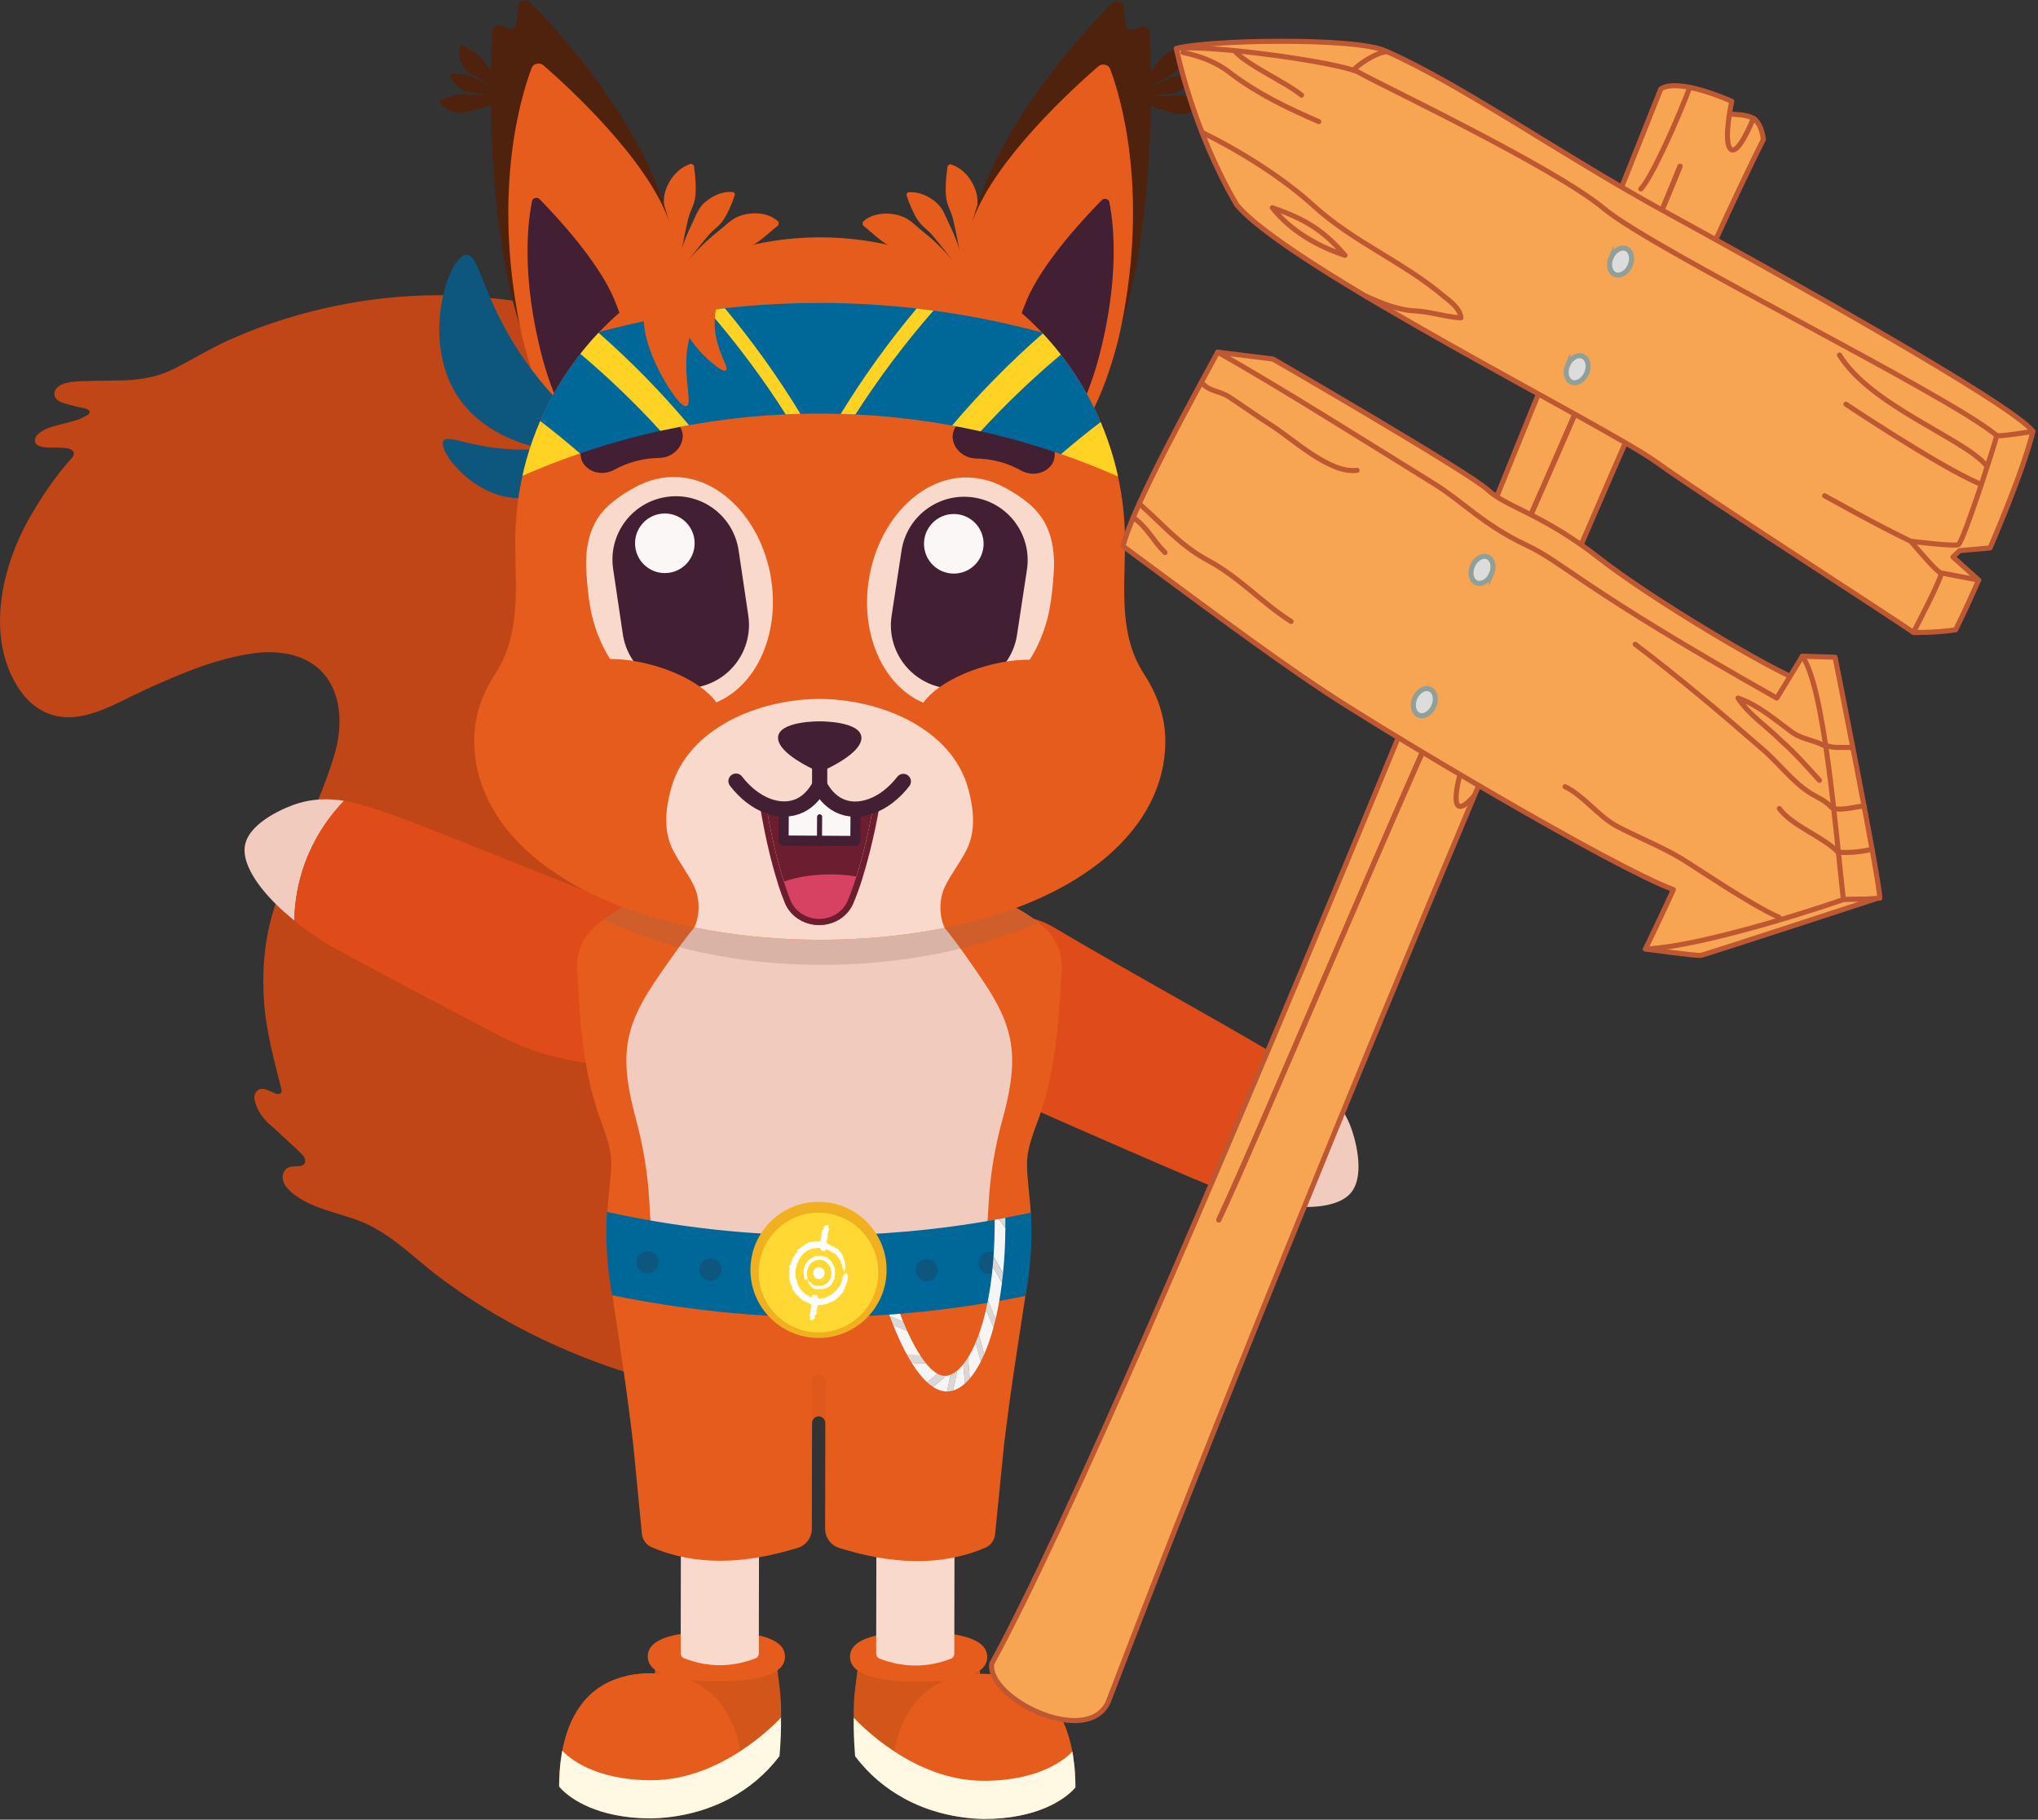 <?xml version="1.0" encoding="UTF-8"?> <svg xmlns="http://www.w3.org/2000/svg" width="402" height="359" viewBox="0 0 402 359" fill="none"><rect x="0" y="0" width="402" height="359" fill="#333333" stroke="none"/><path d="M160.769 276.25C141.363 276.992 120.786 271.3 104.045 262.779C97.969 259.689 92.154 256.078 86.698 251.991C81.496 248.095 77.092 243.27 70.914 240.882C66.329 239.111 61.134 238.406 57.432 235.17C56.746 234.57 56.109 233.864 55.852 232.99C55.627 232.228 55.758 231.382 56.278 230.771C56.872 230.071 57.832 230.137 58.697 230.08C59.163 230.048 59.685 230.008 59.988 229.651C60.265 229.326 60.254 228.829 60.074 228.443C59.894 228.054 59.577 227.755 59.266 227.46C58.574 226.695 57.737 226.021 56.986 225.315C56.212 224.587 55.421 223.87 54.661 223.127C54.027 222.507 53.296 221.99 52.673 221.351C52.039 220.697 51.474 219.974 51.034 219.174C50.639 218.46 50.351 217.686 50.205 216.88C50.085 216.209 50.311 215.498 50.859 215.095C52.05 214.215 53.433 215.572 54.775 215.841C55.247 215.935 55.658 215.515 55.544 215.05C54.144 209.431 52.573 203.858 52.113 198.066C51.642 192.15 52.079 186.118 53.713 180.399C56.663 170.091 62.199 160.713 65.461 150.505C65.875 149.288 66.227 148.045 66.492 146.789C67.526 141.876 67.035 136.054 63.304 132.338C60.008 129.056 54.904 128.251 50.291 128.856C42.75 129.85 35.689 132.892 28.811 135.997C23.321 138.474 16.735 142.861 10.468 141.099C7.591 140.29 5.195 138.188 3.587 135.672C-2.943 125.446 0.393 111.456 6.086 101.704C8.294 97.922 10.753 94.203 13.667 90.924C14.152 90.376 14.966 89.69 14.338 88.95C13.801 88.319 12.65 88.402 11.91 88.339C10.639 88.231 9.082 88.445 7.868 88.045C7.411 87.905 6.983 87.559 6.892 87.088C6.82 86.734 6.949 86.36 7.16 86.066C8.183 84.643 10.382 84.138 11.973 83.729C13.795 83.263 15.683 82.886 17.291 81.858C17.526 81.71 17.731 81.447 17.669 81.178C17.526 80.558 15.78 80.398 15.284 80.273C14.301 80.022 13.321 79.764 12.356 79.459C11.619 79.225 10.876 78.722 10.733 77.962C10.596 77.225 11.088 76.488 11.727 76.1C13.355 75.12 15.949 75.226 17.783 75.157C19.948 75.077 22.116 75.126 24.281 75.049C27.866 74.923 31.245 74.34 34.455 72.698C38.029 70.873 41.436 68.767 45.115 67.114C48.868 65.426 52.73 63.983 56.666 62.781C69.303 58.922 82.742 57.382 95.907 58.725C97.969 58.893 100.023 59.136 102.068 59.456C111.445 60.927 120.7 63.977 128.789 69.002C137.629 74.495 142.291 81.575 147.847 90.022C154.765 100.542 155.719 114.063 154.262 126.251C153.531 132.364 151.488 138.202 150.694 144.246C149.826 150.859 146.247 157.094 145.016 163.75C143.785 170.413 143.871 177.477 146.441 183.747C151.985 197.28 166.287 203.561 177.624 211.348C186.15 217.203 191.974 227.3 194.371 237.235C196.167 244.678 195.813 252.776 192.523 259.689C186.447 272.442 173.674 275.755 160.772 276.25H160.769Z" fill="#C04517"></path><path d="M58.037 181.605C53.236 177.697 49.977 173.775 48.757 170.402C48.212 168.891 48.097 167.58 48.409 166.386C49.537 162.079 56.398 159.188 58.949 158.44C61.713 157.628 64.647 157.48 67.858 157.991C65.372 160.573 62.79 164.015 60.874 168.463C58.851 173.156 58.12 177.671 58.037 181.605Z" fill="#F1CCBE"></path><path d="M119.598 210.057C112.785 209.668 106.344 208.066 100.451 205.295C98.018 204.153 66.398 187.483 63.785 185.783C62.585 185.004 61.411 184.19 60.291 183.358C59.503 182.779 58.752 182.193 58.035 181.61C58.117 177.68 58.849 173.161 60.871 168.468C62.788 164.021 65.37 160.579 67.855 157.997C68.609 158.12 69.38 158.274 70.166 158.468C70.968 158.671 71.674 158.877 72.274 159.051C72.396 159.088 72.525 159.122 72.656 159.157C77.515 160.568 88.538 164.995 100.206 169.676C108.869 173.156 117.829 176.755 125.91 179.799C130.2 181.416 133.554 184.812 135.113 189.125C136.324 192.47 136.364 196.023 135.233 199.405C133 206.075 126.567 210.454 119.592 210.057H119.598Z" fill="#DF4C19"></path><path d="M248.753 237.072C254.803 238.383 259.901 238.48 263.297 237.329C264.82 236.812 265.914 236.081 266.651 235.095C269.31 231.525 267.285 224.361 266.279 221.902C265.188 219.234 263.472 216.849 261.066 214.661C260.601 218.214 259.524 222.382 257.245 226.655C254.84 231.162 251.769 234.556 248.747 237.072H248.753Z" fill="#F1CCBE"></path><path d="M188.095 206.738C192.651 211.816 197.924 215.849 203.768 218.723C206.179 219.911 238.941 234.207 241.9 235.187C243.257 235.638 244.625 236.047 245.976 236.401C246.922 236.652 247.847 236.875 248.753 237.072C251.772 234.553 254.845 231.162 257.25 226.655C259.527 222.379 260.607 218.214 261.072 214.661C260.507 214.147 259.904 213.644 259.261 213.15C258.604 212.65 258.002 212.227 257.49 211.868C257.385 211.793 257.276 211.716 257.17 211.636C253.034 208.72 242.697 202.873 231.755 196.68C223.628 192.085 215.225 187.329 207.798 182.919C203.857 180.576 199.109 180.076 194.768 181.55C191.4 182.693 188.598 184.878 186.662 187.874C182.845 193.784 183.442 201.542 188.104 206.74L188.095 206.738Z" fill="#DF4C19"></path><path d="M169.229 327.43L193.168 327.472C193.16 332.128 194.568 333.828 193.665 344.325C185.176 354.545 168.672 344.282 168.672 344.282C167.804 333.782 169.218 332.088 169.226 327.432L169.229 327.43Z" fill="#D2561A"></path><path d="M212.029 349.655C212 349.212 211.963 348.766 211.914 348.312C211.852 347.71 211.775 347.098 211.68 346.484C211.657 346.336 211.632 346.184 211.606 346.033C211.606 346.027 211.606 346.022 211.606 346.019C211.58 345.867 211.552 345.716 211.526 345.564C210.124 338.015 205.808 330.266 193.991 330.246C182.16 330.226 177.818 337.981 176.399 345.536C175.936 347.99 175.782 350.423 175.779 352.563C175.779 352.563 176.533 353.582 178.318 354.802C183.18 357.453 188.604 358.721 193.942 358.864C204.722 358.884 209.869 354.908 211.517 353.294C211.906 352.914 212.097 352.665 212.126 352.628H212.129C212.129 351.683 212.103 350.686 212.032 349.655H212.029Z" fill="#E65C1C"></path><path d="M212.029 349.655C211.997 349.215 211.96 348.766 211.915 348.312C211.852 347.71 211.775 347.098 211.68 346.484C211.658 346.336 211.632 346.184 211.606 346.033C211.606 346.027 211.606 346.021 211.606 346.019C211.58 345.867 211.552 345.716 211.526 345.564C210.295 346.884 205.288 351.354 193.957 351.334C187.042 351.323 180.926 348.501 176.399 345.536C171.937 342.611 169.021 339.543 168.407 338.881C168.364 340.989 168.421 343.459 168.672 346.49C171.397 350.097 174.702 352.831 178.318 354.802C183.18 357.453 188.604 358.721 193.942 358.864C204.722 358.884 209.869 354.908 211.518 353.294C211.909 352.911 212.1 352.66 212.126 352.628V352.625C212.126 351.686 212.1 350.689 212.032 349.658L212.029 349.655Z" fill="#FFF9E3"></path><path d="M194.734 326.904C194.739 323.142 188.684 321.994 181.209 321.98C173.734 321.965 167.672 323.096 167.667 326.855C167.661 330.617 173.716 331.765 181.192 331.78C188.667 331.794 194.728 330.663 194.734 326.901V326.904Z" fill="#E65C1C"></path><path d="M187.578 327.25C182.877 329.049 178.181 329.041 173.485 327.224C173.088 327.07 172.828 326.687 172.828 326.261L172.877 298.695L188.287 298.72L188.238 326.287C188.238 326.713 187.975 327.095 187.578 327.247V327.25Z" fill="#F8D9CB"></path><path d="M193.991 330.243C195.79 330.246 197.413 330.429 198.878 330.763L198.869 335.662L183.222 335.633C183.445 334.645 183.745 333.676 184.122 332.734C186.624 331.177 189.846 330.232 193.988 330.24L193.991 330.243Z" fill="#E65C1C"></path><path d="M153.274 327.401L129.335 327.358C129.326 332.014 127.912 333.711 128.78 344.208C137.232 354.456 153.773 344.251 153.773 344.251C154.676 333.754 153.268 332.054 153.276 327.398L153.274 327.401Z" fill="#D2561A"></path><path d="M110.394 349.478C110.426 349.035 110.463 348.589 110.511 348.138C110.574 347.535 110.654 346.924 110.754 346.31C110.777 346.162 110.803 346.01 110.828 345.859C110.828 345.853 110.828 345.847 110.828 345.845C110.854 345.693 110.883 345.542 110.911 345.39C112.339 337.847 116.684 330.112 128.498 330.132C140.329 330.152 144.642 337.921 146.039 345.482C146.493 347.938 146.638 350.372 146.636 352.511C146.636 352.511 145.879 353.528 144.088 354.742C139.218 357.376 133.791 358.624 128.449 358.749C117.669 358.729 112.536 354.739 110.894 353.12C110.508 352.74 110.314 352.488 110.289 352.451H110.286C110.286 351.506 110.317 350.509 110.391 349.478H110.394Z" fill="#E65C1C"></path><path d="M110.394 349.478C110.425 349.038 110.465 348.589 110.511 348.138C110.577 347.535 110.654 346.924 110.754 346.31C110.777 346.162 110.802 346.01 110.828 345.859C110.828 345.853 110.828 345.847 110.828 345.844C110.854 345.693 110.882 345.542 110.911 345.39C112.139 346.716 117.129 351.203 128.46 351.223C135.376 351.234 141.5 348.435 146.038 345.485C150.511 342.577 153.436 339.518 154.053 338.858C154.088 340.966 154.022 343.437 153.762 346.467C151.023 350.063 147.709 352.788 144.087 354.745C139.217 357.378 133.79 358.627 128.449 358.752C117.669 358.732 112.536 354.742 110.894 353.122C110.505 352.737 110.311 352.485 110.288 352.454V352.451C110.288 351.511 110.32 350.515 110.394 349.483V349.478Z" fill="#FFF9E3"></path><path d="M127.772 326.787C127.778 323.025 133.839 321.897 141.314 321.911C148.789 321.925 154.845 323.074 154.839 326.835C154.833 330.597 148.772 331.726 141.297 331.714C133.822 331.7 127.767 330.552 127.772 326.79V326.787Z" fill="#E65C1C"></path><path d="M134.925 327.158C139.62 328.975 144.316 328.983 149.018 327.184C149.415 327.033 149.678 326.65 149.678 326.224L149.726 298.658L134.316 298.632L134.268 326.199C134.268 326.624 134.528 327.007 134.925 327.161V327.158Z" fill="#F8D9CB"></path><path d="M128.503 330.129C126.704 330.126 125.081 330.303 123.613 330.632L123.605 335.53L139.252 335.559C139.032 334.57 138.735 333.599 138.363 332.657C135.867 331.091 132.648 330.135 128.506 330.129H128.503Z" fill="#E65C1C"></path><path d="M207.013 184.064C206.49 183.444 205.913 182.873 205.291 182.35C205.168 182.244 205.045 182.142 204.919 182.036C203.86 181.168 202.7 180.411 201.523 179.714C201.235 179.545 200.949 179.38 200.666 179.22C199.475 178.551 198.256 177.926 197.01 177.352L161.666 177.289L126.321 177.226C125.076 177.794 123.853 178.414 122.659 179.08C122.374 179.24 122.088 179.405 121.8 179.571C120.62 180.265 119.457 181.016 118.395 181.882C118.269 181.985 118.144 182.09 118.024 182.193C117.401 182.713 116.821 183.284 116.295 183.901C114.367 186.166 113.73 188.56 113.876 191.453C114.03 194.604 114.196 197.754 114.465 200.894C114.993 207.149 115.918 213.407 117.904 219.38C118.975 222.602 120.577 225.992 120.563 229.451C120.551 232.59 119.977 235.904 119.797 239.086C119.457 245.001 120.052 250.46 120.794 255.53C121.942 263.356 122.916 269.497 123.739 275.676C124.15 278.778 124.525 281.711 124.887 284.779L126.607 302.539C126.701 303.728 127.438 304.773 128.532 305.242C137.335 309.026 147.05 308.549 157.333 305.39C158.998 304.879 160.135 303.334 160.138 301.591L160.175 280.771C160.175 280.397 160.326 280.06 160.572 279.812C160.809 279.574 161.126 279.429 161.486 279.417C161.848 279.432 162.163 279.577 162.4 279.814C162.645 280.063 162.794 280.4 162.794 280.774L162.757 301.594C162.754 303.336 163.885 304.884 165.55 305.402C175.825 308.598 185.533 309.109 194.351 305.353C195.448 304.89 196.185 303.848 196.285 302.659L198.064 284.904C198.438 281.837 198.821 278.909 199.244 275.807C200.089 269.634 201.083 263.493 202.26 255.673C203.02 250.605 203.634 245.147 203.314 239.231C203.146 236.049 202.586 232.736 202.583 229.594C202.583 226.135 204.194 222.75 205.276 219.531C207.282 213.564 208.23 207.312 208.778 201.056C209.058 197.917 209.235 194.767 209.401 191.616C209.555 188.723 208.927 186.326 207.007 184.055L207.013 184.064Z" fill="#E65C1C"></path><path d="M197.656 221.156C196.242 226.335 195.356 231.659 195.028 237.018C194.885 239.351 194.842 241.702 194.365 243.987C193.777 246.841 192.311 249.057 190.483 251.254C183.751 259.346 171.452 259.92 161.729 259.903H161.292C151.568 259.886 139.272 259.269 132.568 251.154C130.746 248.949 129.289 246.729 128.712 243.873C128.244 241.585 128.209 239.234 128.075 236.901C127.764 231.542 126.898 226.212 125.501 221.031C124.193 216.172 123.039 210.928 123.796 205.881C124.719 199.717 128.438 194.707 131.903 189.728C138.895 179.682 148.104 168.811 161.454 168.834H161.891C175.239 168.857 184.411 179.759 191.369 189.831C194.816 194.821 198.518 199.842 199.418 206.009C200.158 211.059 198.987 216.298 197.661 221.154L197.656 221.156Z" fill="#F1CCBE"></path><g style="mix-blend-mode:color-burn" opacity="0.24"><path d="M204.919 182.036C196.259 185.772 181.566 190.388 161.914 190.356C141.44 190.322 126.975 185.258 118.94 181.425C119.837 180.748 120.788 180.142 121.754 179.577C122.042 179.411 122.328 179.242 122.614 179.085C123.808 178.417 125.033 177.8 126.278 177.232L197.01 177.354C198.253 177.926 199.472 178.551 200.666 179.222C200.952 179.382 201.235 179.551 201.523 179.717C202.7 180.414 203.86 181.17 204.919 182.039V182.036Z" fill="#8A6658"></path></g><g opacity="0.4"><path d="M162.871 272.508L162.857 280.577C162.857 280.651 162.851 280.723 162.84 280.794V280.777C162.84 280.403 162.691 280.063 162.445 279.817C162.2 279.572 161.86 279.417 161.486 279.417C160.749 279.417 160.149 280.003 160.129 280.737C160.123 280.683 160.12 280.628 160.12 280.574L160.135 272.505C160.135 271.751 160.749 271.137 161.506 271.14C162.263 271.143 162.874 271.757 162.871 272.511V272.508Z" fill="#D2561A"></path></g><path d="M133.528 54.163C135.867 50.964 138.561 48.082 141.691 45.614C142.882 44.694 143.988 43.475 145.399 42.812C147.915 41.718 151.574 41.712 153.614 43.829L153.539 44.431C152.911 44.926 152.291 45.454 151.703 45.957C150.189 47.242 148.761 48.508 146.793 48.99C145.93 49.21 145.022 49.419 144.185 49.781C140.706 51.27 137.332 52.906 133.928 54.62L133.528 54.163Z" fill="#E65C1C"></path><path d="M133.219 54.049C133.845 50.65 134.907 47.368 136.447 44.26C137.221 42.678 137.778 40.85 139.26 39.724C140.774 38.513 142.674 37.636 144.736 37.916L144.987 38.342C144.659 39.367 144.342 40.164 144.01 40.921C143.345 42.375 142.697 43.712 141.477 44.766C140.888 45.288 140.263 45.808 139.746 46.422C137.632 48.913 135.601 51.547 133.673 54.234L133.216 54.049H133.219Z" fill="#E65C1C"></path><path d="M133.159 54.174C131.911 50.507 131.197 46.659 131.1 42.778C131.08 41.304 130.791 39.721 131.1 38.233C131.74 35.631 133.651 33.069 136.384 32.289L136.864 32.618C137.047 33.834 137.138 34.791 137.192 35.708C137.27 37.479 137.324 39.102 136.627 40.747C136.298 41.552 135.93 42.381 135.73 43.246C134.876 46.831 134.245 50.427 133.739 54.106L133.162 54.174H133.159Z" fill="#E65C1C"></path><path d="M189.784 54.714C187.204 53.409 184.676 52.144 182.069 50.97C180.403 50.187 178.73 49.416 176.939 49.042C174.197 48.342 172.394 46.128 170.209 44.46L170.138 43.857C170.569 43.377 171.115 43.026 171.7 42.752C173.808 41.861 176.322 41.966 178.355 42.869C179.764 43.537 180.863 44.76 182.054 45.682C185.176 48.159 187.858 51.05 190.186 54.26L189.784 54.714Z" fill="#E65C1C"></path><path d="M190.035 54.332C188.115 51.638 186.093 48.993 183.988 46.497C183.477 45.883 182.851 45.357 182.263 44.834C181.049 43.775 180.406 42.435 179.743 40.981C179.415 40.221 179.101 39.424 178.775 38.399L179.029 37.976C180.126 37.81 181.134 38.03 182.051 38.367C183.808 39.056 185.353 40.236 186.179 41.915C186.584 42.723 186.91 43.563 187.296 44.346C188.075 45.911 188.71 47.519 189.235 49.159C189.749 50.804 190.209 52.446 190.489 54.146L190.032 54.329L190.035 54.332Z" fill="#E65C1C"></path><path d="M189.975 54.206C189.484 50.527 188.864 46.925 188.021 43.34C187.824 42.475 187.458 41.644 187.133 40.838C186.442 39.19 186.499 37.568 186.584 35.797C186.644 34.88 186.739 33.923 186.924 32.706L187.404 32.378C190.132 33.166 192.037 35.74 192.668 38.339C192.971 39.83 192.677 41.409 192.651 42.883C192.623 43.869 192.566 44.846 192.46 45.811C192.111 48.693 191.517 51.535 190.555 54.272L189.978 54.203L189.975 54.206Z" fill="#E65C1C"></path><path d="M131.808 43.175C126.684 24.034 110.289 6.251 104.547 0.464C103.796 -0.293 102.356 0.095 102.242 1.086L101.82 4.774C101.74 5.482 100.86 5.902 100.117 5.588L99.009 5.12C98.16 4.76 97.161 5.265 97.118 6.079C96.735 13.397 95.721 42.575 102.485 64.04C106.161 75.709 112.311 95.326 123.808 93.741C135.393 92.144 139.058 70.253 131.805 43.172L131.808 43.175Z" fill="#4F220E"></path><path d="M131.808 43.175C127.287 31.064 112.159 17.208 107.215 12.903C106.478 12.261 105.213 12.515 104.884 13.372C102.759 18.979 97.184 37.265 102.485 64.043C104.844 75.96 112.311 95.329 123.808 93.743C135.393 92.147 141.685 69.636 131.805 43.175H131.808Z" fill="#E65C1C"></path><path d="M101.054 18.387C98.732 17.699 96.518 16.753 94.444 15.485C93.924 15.165 93.353 14.886 92.81 14.551C91.656 13.843 90.942 12.629 90.648 11.278C90.508 10.535 90.511 9.704 90.908 9.019L91.274 8.953C92.779 9.975 94.247 10.367 95.287 11.846C95.601 12.292 95.912 12.772 96.301 13.175C97.878 14.831 99.554 16.465 101.234 18.065L101.054 18.387Z" fill="#4F220E"></path><path d="M101.023 18.567C98.815 18.79 96.59 18.739 94.39 18.419C93.55 18.29 92.668 18.29 91.854 18.008C90.443 17.448 89.154 16.288 88.752 14.777L88.943 14.543C89.297 14.523 89.6 14.537 89.88 14.557C90.66 14.583 91.465 14.691 92.225 14.845C93.236 15.031 94.067 15.714 95.013 16.091C96.998 16.893 99.006 17.59 101.048 18.267L101.02 18.567H101.023Z" fill="#4F220E"></path><path d="M101.097 18.584C98.932 19.878 96.624 20.89 94.179 21.555C92.945 21.909 91.656 22.475 90.348 22.229C88.954 22.015 87.538 21.378 86.684 20.198L86.784 19.858C87.146 19.673 87.469 19.547 87.775 19.436C88.877 19.033 89.988 18.647 91.159 18.59C92.022 18.544 92.89 18.79 93.756 18.75C96.144 18.69 98.572 18.507 100.977 18.253L101.097 18.587V18.584Z" fill="#4F220E"></path><path d="M121.222 59.21C118.109 51.578 109.5 42.409 106.427 39.284C105.97 38.819 105.09 39.022 104.964 39.621C104.173 43.392 102.653 54.389 107.055 70.858C109.077 78.428 114.284 90.901 120.268 90.459C126.298 90.016 128.172 76.237 121.225 59.21H121.222Z" fill="#431F33"></path><path d="M191.943 43.278C197.133 24.157 213.591 6.428 219.353 0.664C220.107 -0.09 221.543 0.304 221.655 1.295L222.063 4.985C222.14 5.694 223.017 6.116 223.763 5.805L224.874 5.34C225.725 4.982 226.722 5.491 226.762 6.305C227.122 13.623 228.03 42.803 221.195 64.246C217.479 75.903 211.26 95.497 199.769 93.872C188.19 92.232 184.599 70.333 191.946 43.275L191.943 43.278Z" fill="#4F220E"></path><path d="M191.943 43.278C196.507 31.184 211.68 17.379 216.642 13.092C217.382 12.452 218.647 12.709 218.97 13.569C221.078 19.181 226.588 37.488 221.192 64.249C218.79 76.157 211.258 95.5 199.767 93.875C188.187 92.235 181.971 69.704 191.943 43.278Z" fill="#E65C1C"></path><path d="M222.603 18.276C224.291 16.682 225.971 15.057 227.553 13.403C227.941 13 228.256 12.523 228.57 12.078C229.615 10.601 231.086 10.218 232.594 9.198L232.96 9.264C233.357 9.95 233.357 10.781 233.214 11.524C232.917 12.874 232.197 14.088 231.041 14.791C230.495 15.125 229.924 15.402 229.401 15.72C227.322 16.979 225.105 17.916 222.78 18.599L222.6 18.273L222.603 18.276Z" fill="#4F220E"></path><path d="M222.786 18.479C224.831 17.808 226.842 17.119 228.83 16.322C229.778 15.948 230.609 15.268 231.623 15.088C232.717 14.874 233.766 14.763 234.905 14.797L235.094 15.031C234.934 15.674 234.591 16.239 234.163 16.725C233.563 17.396 232.82 17.933 231.98 18.25C231.166 18.53 230.284 18.527 229.444 18.653C227.245 18.964 225.019 19.01 222.812 18.779L222.783 18.479H222.786Z" fill="#4F220E"></path><path d="M222.86 18.462C225.265 18.724 227.69 18.913 230.078 18.984C230.947 19.03 231.815 18.787 232.677 18.833C234.223 18.95 235.625 19.47 237.051 20.115L237.148 20.455C236.705 21.069 236.105 21.532 235.445 21.861C234.231 22.463 232.832 22.72 231.515 22.358C230.961 22.215 230.207 21.944 229.65 21.789C227.208 21.115 224.902 20.095 222.74 18.796L222.86 18.462Z" fill="#4F220E"></path><path d="M202.471 59.353C205.61 51.732 214.251 42.595 217.339 39.479C217.799 39.013 218.678 39.221 218.801 39.821C219.581 43.594 221.06 54.597 216.602 71.05C214.554 78.611 209.301 91.067 203.32 90.604C197.29 90.139 195.468 76.354 202.471 59.353Z" fill="#431F33"></path><path d="M117.395 87.468C115.884 90.553 98.186 89.713 90.508 78.548C82.845 67.399 88.374 50.615 91.945 50.261C94.747 49.984 95.101 59.95 104.941 73.026C112.328 82.846 118.358 85.506 117.395 87.468Z" fill="#0D577F"></path><path d="M116.647 87.585C117.758 89.522 110.92 98.433 102.145 98.279C93.385 98.122 86.358 88.99 87.455 87C88.317 85.434 93.805 88.962 104.384 88.702C112.331 88.508 115.938 86.354 116.647 87.588V87.585Z" fill="#0D577F"></path><path d="M229.861 146.314C229.833 163.224 213.723 177.603 186.33 183.061C186.268 183.076 186.205 183.084 186.142 183.098C185.328 183.256 184.502 183.413 183.671 183.556C183.514 183.584 183.357 183.61 183.203 183.638C176.396 184.801 169.149 185.421 161.631 185.409C154.159 185.395 146.956 184.758 140.189 183.584C140.018 183.556 139.846 183.524 139.675 183.493C138.955 183.361 138.241 183.227 137.532 183.087C137.398 183.061 137.261 183.038 137.127 183.01C137.073 182.999 137.015 182.99 136.961 182.976C109.575 177.423 93.508 162.987 93.536 146.075C93.545 141.47 95.001 137.057 97.672 132.958C102.505 125.543 101.788 116.923 101.631 108.071C101.625 107.674 101.622 107.274 101.622 106.874C101.631 102.41 102.125 98.059 103.056 93.875C103.291 92.801 103.562 91.738 103.853 90.687C104.587 88.071 105.493 85.526 106.561 83.069C108.632 78.291 111.303 73.838 114.482 69.804C115.616 68.362 116.813 66.977 118.069 65.648C118.121 65.588 118.178 65.534 118.229 65.477C129.198 53.969 144.682 46.808 161.831 46.828C179.075 46.848 194.574 54.037 205.508 65.594C205.571 65.66 205.631 65.723 205.691 65.788C206.945 67.122 208.133 68.516 209.258 69.962C212.414 74.012 215.059 78.479 217.105 83.275C218.159 85.74 219.047 88.288 219.77 90.913C220.047 91.93 220.298 92.958 220.527 93.998C221.418 98.085 221.895 102.335 221.918 106.694C221.918 107.08 221.918 107.468 221.912 107.851C221.786 116.8 220.804 125.56 225.699 133.052C228.404 137.194 229.875 141.656 229.867 146.303L229.861 146.314Z" fill="#E65C1C"></path><path d="M130.026 90.35C126.904 90.382 123.859 91.187 121.128 92.701C119.24 93.726 116.718 93.495 115.25 91.684C113.785 89.893 114.542 86.617 117.304 85.083C121.074 82.989 125.276 81.881 129.589 81.835C132.748 81.804 135.024 84.278 134.633 86.56C134.25 88.859 132.174 90.307 130.026 90.347V90.35Z" fill="#431F33"></path><path d="M192.54 90.459C195.662 90.501 198.704 91.316 201.432 92.841C203.317 93.875 205.839 93.649 207.313 91.844C208.784 90.056 208.038 86.78 205.282 85.237C201.52 83.132 197.319 82.007 193.008 81.947C189.849 81.904 187.564 84.369 187.947 86.654C188.321 88.953 190.392 90.41 192.543 90.456L192.54 90.459Z" fill="#431F33"></path><path d="M152.025 113.752C154.205 126.246 148.024 137.76 138.224 139.468C132.779 140.416 127.444 138.02 123.642 134.195C121.143 131.679 119.249 128.591 117.964 125.295C117.318 123.641 116.827 121.924 116.493 120.182C116.035 117.8 115.821 115.26 115.661 112.832C115.441 109.505 115.813 106.051 117.409 103.075C119.109 99.907 122.182 97.825 125.276 96.129C130.66 93.178 136.667 93.475 141.76 96.885C146.841 100.287 150.172 105.909 151.614 111.77C151.777 112.427 151.914 113.089 152.031 113.758L152.025 113.752Z" fill="#F8D9CB"></path><path d="M145.693 108.574L147.604 121.439C148.621 128.274 143.902 134.635 137.067 135.652C130.234 136.666 123.87 131.95 122.853 125.118L120.943 112.253C119.926 105.417 124.644 99.056 131.477 98.039C134.896 97.531 138.192 98.456 140.766 100.364C143.336 102.27 145.181 105.16 145.69 108.574H145.693Z" fill="#431F33"></path><path d="M131.14 113.064C134.386 113.064 137.018 110.432 137.018 107.185C137.018 103.939 134.386 101.307 131.14 101.307C127.893 101.307 125.261 103.939 125.261 107.185C125.261 110.432 127.893 113.064 131.14 113.064Z" fill="#FBF7F6"></path><path d="M171.48 113.784C169.258 126.269 175.399 137.803 185.193 139.548C190.635 140.516 195.979 138.137 199.795 134.326C202.306 131.819 204.208 128.737 205.505 125.446C206.156 123.792 206.653 122.081 206.993 120.336C207.459 117.954 207.681 115.417 207.85 112.989C208.081 109.662 207.724 106.209 206.136 103.224C204.448 100.05 201.38 97.957 198.295 96.248C192.923 93.278 186.913 93.558 181.809 96.948C176.704 100.339 173.365 105.943 171.903 111.798C171.74 112.455 171.597 113.118 171.48 113.784Z" fill="#F8D9CB"></path><path d="M177.83 108.631L175.873 121.487C174.833 128.317 179.529 134.698 186.362 135.737C193.188 136.777 199.572 132.084 200.609 125.252L202.566 112.395C203.605 105.566 198.91 99.185 192.08 98.148C188.664 97.628 185.362 98.539 182.783 100.439C180.206 102.335 178.35 105.217 177.83 108.631Z" fill="#431F33"></path><path d="M188.138 113.164C191.385 113.164 194.017 110.532 194.017 107.285C194.017 104.039 191.385 101.407 188.138 101.407C184.892 101.407 182.26 104.039 182.26 107.285C182.26 110.532 184.892 113.164 188.138 113.164Z" fill="#FBF7F6"></path><path d="M113.173 66.922C113.111 66.939 113.051 66.959 112.993 66.977C112.993 66.977 112.994 66.976 112.996 66.974C113.056 66.957 113.113 66.939 113.173 66.922Z" fill="#61B859"></path><path d="M209.312 89.602C209.398 89.633 209.489 89.662 209.575 89.696C203.962 87.742 198.258 86.143 192.497 84.894C192.18 84.823 191.869 84.757 191.552 84.695C191.235 84.629 190.92 84.56 190.603 84.497C189.972 84.372 189.338 84.249 188.701 84.129C188.578 84.103 188.461 84.08 188.338 84.058C188.258 84.04 188.178 84.026 188.098 84.012C181.352 82.769 174.536 82.004 167.71 81.721C167.384 81.707 167.053 81.695 166.727 81.684C166.579 81.675 166.427 81.672 166.279 81.67C163.351 81.575 160.423 81.573 157.495 81.655C157.035 81.67 156.581 81.684 156.121 81.701C149.255 81.961 142.402 82.707 135.613 83.935C134.89 84.063 134.165 84.2 133.445 84.346C133.079 84.415 132.722 84.486 132.359 84.563C132.002 84.635 131.64 84.712 131.277 84.786C130.94 84.855 130.606 84.926 130.269 85.003C124.916 86.183 119.609 87.665 114.384 89.453C111.859 87.262 109.252 85.132 106.558 83.072C108.629 78.293 111.3 73.84 114.479 69.807C115.613 68.365 116.81 66.979 118.066 65.651C118.029 65.62 117.992 65.586 117.955 65.554L118.226 65.483C125.287 63.586 132.448 62.164 139.652 61.212C140.206 61.141 140.757 61.072 141.311 61.004C141.865 60.935 142.417 60.873 142.974 60.81C155.542 59.407 168.235 59.424 180.8 60.864C181.354 60.927 181.906 60.995 182.46 61.064C183.017 61.135 183.568 61.204 184.122 61.278C191.315 62.249 198.458 63.692 205.502 65.6C205.608 65.628 205.708 65.657 205.81 65.683C205.768 65.72 205.728 65.757 205.685 65.794C206.939 67.128 208.127 68.522 209.252 69.967C212.409 74.017 215.054 78.485 217.099 83.281C214.417 85.32 211.82 87.431 209.309 89.599L209.312 89.602Z" fill="#006899"></path><path d="M157.878 81.644C156.91 81.67 155.945 81.704 154.979 81.747C150.483 74.669 145.367 67.799 139.655 61.215C140.76 61.07 141.868 60.935 142.977 60.81C148.552 67.505 153.525 74.477 157.878 81.641V81.644Z" fill="#FFD224"></path><path d="M135.904 83.88C135.807 83.898 135.71 83.915 135.613 83.935C134.89 84.063 134.165 84.2 133.445 84.346C133.08 84.415 132.722 84.486 132.36 84.563C131.997 84.632 131.637 84.709 131.277 84.786C130.94 84.855 130.606 84.926 130.269 85.003C125.43 79.693 120.157 74.606 114.479 69.807C115.613 68.365 116.81 66.979 118.067 65.651C124.582 71.39 130.537 77.488 135.904 83.878V83.88Z" fill="#FFD224"></path><path d="M114.385 89.456C113.968 89.599 113.551 89.745 113.136 89.893C112.785 90.019 112.434 90.142 112.085 90.27C111.734 90.396 111.385 90.521 111.037 90.656C110.686 90.781 110.337 90.913 109.989 91.047C109.64 91.175 109.292 91.31 108.946 91.444C108.598 91.575 108.255 91.715 107.906 91.853C107.561 91.987 107.215 92.127 106.867 92.267C105.59 92.787 104.319 93.323 103.053 93.88C103.288 92.806 103.559 91.744 103.85 90.693C104.584 88.076 105.49 85.531 106.558 83.075C109.252 85.134 111.86 87.262 114.385 89.456Z" fill="#FFD224"></path><path d="M184.122 61.281C178.389 67.848 173.254 74.703 168.738 81.767C167.772 81.721 166.807 81.684 165.842 81.655C170.215 74.503 175.208 67.548 180.8 60.867C181.909 60.995 183.014 61.133 184.122 61.281Z" fill="#FFD224"></path><path d="M209.255 69.967C203.568 74.746 198.29 79.804 193.437 85.097C193.123 85.026 192.811 84.96 192.497 84.894C192.18 84.823 191.869 84.757 191.552 84.695C191.234 84.623 190.92 84.557 190.603 84.497C189.849 84.343 189.095 84.195 188.341 84.058C188.261 84.04 188.181 84.026 188.101 84.012C188.004 83.992 187.904 83.972 187.807 83.955C193.194 77.588 199.161 71.51 205.69 65.794C206.944 67.128 208.133 68.522 209.258 69.967H209.255Z" fill="#FFD224"></path><path d="M220.521 94.003C219.489 93.546 218.45 93.103 217.41 92.672C216.89 92.455 216.367 92.244 215.848 92.035C215.499 91.895 215.156 91.755 214.808 91.624C214.459 91.487 214.114 91.353 213.765 91.221C213.071 90.953 212.371 90.69 211.674 90.439C211.429 90.344 211.18 90.256 210.935 90.17C210.483 90.007 210.032 89.844 209.575 89.69C209.489 89.656 209.398 89.627 209.312 89.596C211.823 87.428 214.419 85.317 217.102 83.278C218.156 85.743 219.044 88.291 219.766 90.916C220.044 91.932 220.295 92.961 220.523 94L220.521 94.003Z" fill="#FFD224"></path><path d="M128.826 57.765C123.942 62.855 130.017 74.032 133.016 78.096C134.387 79.956 135.056 80.247 135.427 80.113C136.547 79.71 135.024 75.4 135.444 70.05C136.076 62.012 140.529 58.779 138.889 56.574C137.35 54.506 131.594 54.877 128.826 57.765Z" fill="#E65C1C"></path><path d="M134.893 60.467C132.822 64.543 138.692 70.33 141.317 72.287C142.517 73.181 142.988 73.235 143.191 73.083C143.811 72.624 142.054 70.236 141.308 66.84C140.186 61.735 142.342 58.893 140.909 57.833C139.563 56.839 136.064 58.153 134.89 60.464L134.893 60.467Z" fill="#E65C1C"></path><path d="M190.626 167.723C189.372 170.208 187.598 172.416 186.393 174.924C185.213 177.363 185.21 180.585 186.33 183.061C186.267 183.076 186.204 183.084 186.142 183.099C185.327 183.256 184.502 183.413 183.671 183.556C183.514 183.584 183.357 183.61 183.202 183.638C176.396 184.801 169.149 185.421 161.631 185.409C154.159 185.395 146.955 184.758 140.189 183.584C140.017 183.556 139.846 183.524 139.674 183.493C138.76 183.327 137.852 183.156 136.961 182.976C138.089 180.505 138.078 177.277 136.907 174.835C135.707 172.322 133.942 170.108 132.699 167.62C130.82 163.872 131.28 159.631 132.331 155.7C135.596 143.49 150.023 137.871 161.717 137.894H161.723C173.416 137.914 187.818 143.584 191.043 155.803C192.08 159.736 192.523 163.981 190.632 167.723H190.626Z" fill="#F8D9CB"></path><path d="M172.371 158.385C171.448 163.667 170.283 168.62 168.983 172.781C168.426 174.584 167.815 176.258 167.175 177.786C166.724 178.814 165.959 179.699 164.953 180.336C163.945 180.962 162.768 181.296 161.551 181.29C159.086 181.273 156.847 179.828 155.97 177.714C155.533 176.637 155.096 175.429 154.647 174.024C153.242 169.659 151.96 164.104 151.023 158.251L172.377 158.388L172.371 158.385Z" fill="#6C1D2E"></path><path d="M170.14 173.15C169.555 175.029 168.926 176.746 168.287 178.257C167.732 179.551 166.781 180.622 165.602 181.365C164.422 182.093 163.014 182.507 161.537 182.499C158.584 182.479 155.916 180.782 154.845 178.168C154.365 177.017 153.913 175.761 153.479 174.392C156.124 173.207 159.855 172.481 163.982 172.507C166.19 172.521 168.267 172.753 170.14 173.147V173.15Z" fill="#D84262"></path><path d="M149.592 157.02C150.526 163.233 151.877 169.431 153.479 174.401C153.913 175.766 154.365 177.014 154.845 178.18C155.916 180.782 158.586 182.49 161.537 182.507C163.014 182.516 164.419 182.096 165.602 181.373C166.781 180.622 167.735 179.554 168.287 178.266C168.926 176.752 169.555 175.035 170.14 173.147C171.617 168.457 172.888 162.818 173.811 157.177L149.592 157.02ZM168.981 172.781C168.424 174.584 167.812 176.258 167.173 177.786C166.721 178.814 165.956 179.699 164.95 180.336C163.942 180.962 162.765 181.296 161.548 181.29C159.083 181.273 156.844 179.828 155.967 177.714C155.53 176.637 155.093 175.429 154.645 174.024C153.239 169.659 151.957 164.104 151.02 158.251L172.374 158.388C171.451 163.67 170.286 168.622 168.986 172.784L168.981 172.781Z" fill="#6C1D2E"></path><path d="M168.727 165.92L154.553 165.829L154.591 160.222L157.747 158.091L161.709 155.515L165.39 158.194L168.764 160.365L168.727 165.92Z" fill="#FBF7F6" stroke="#431F33" stroke-width="2" stroke-linecap="round" stroke-linejoin="round"></path><path d="M161.64 165.875L161.672 161.147" stroke="#431F33" stroke-linecap="round" stroke-linejoin="round"></path><path d="M161.677 154.963C162.42 156.36 163.625 157.991 165.485 158.905C169.295 160.782 174.479 158.96 178.184 154.167" fill="#F8D9CB"></path><path d="M161.677 154.963C162.42 156.36 163.625 157.991 165.485 158.905C169.295 160.782 174.479 158.96 178.184 154.167" stroke="#431F33" stroke-width="3" stroke-linecap="round" stroke-linejoin="round"></path><path d="M161.677 154.963C160.929 156.357 159.717 157.985 157.858 158.894C154.042 160.756 148.863 158.917 145.176 154.109" fill="#F8D9CB"></path><path d="M161.677 154.963C160.929 156.357 159.717 157.985 157.858 158.894C154.042 160.756 148.863 158.917 145.176 154.109" stroke="#431F33" stroke-width="3" stroke-linecap="round" stroke-linejoin="round"></path><path d="M169.918 145.592C169.915 148.031 165.573 150.49 163.199 151.656C162.243 152.124 161.131 152.124 160.175 151.65C157.801 150.479 153.465 148.003 153.471 145.563C153.476 142.204 161.703 142.313 161.703 142.313C161.703 142.313 169.923 142.233 169.918 145.592Z" fill="#431F33"></path><path d="M161.686 150.153L161.677 155.029" stroke="#431F33" stroke-width="3" stroke-linecap="round" stroke-linejoin="round"></path><path d="M198.155 144.482C206.471 142.145 212.39 137.323 211.375 133.71C210.36 130.097 202.796 129.061 194.479 131.397C186.163 133.734 180.243 138.556 181.258 142.169C182.273 145.783 189.838 146.818 198.155 144.482Z" fill="#E65C1C"></path><path d="M142.148 142.102C143.175 138.493 137.271 133.65 128.963 131.287C120.654 128.923 113.086 129.933 112.059 133.543C111.032 137.152 116.935 141.995 125.244 144.358C133.553 146.722 141.121 145.712 142.148 142.102Z" fill="#E65C1C"></path><path d="M202.263 255.678C200.543 256.027 198.827 256.35 197.113 256.652C196.427 256.772 195.739 256.892 195.053 257.006C194.962 257.021 194.868 257.038 194.779 257.052C189.015 258.009 183.274 258.723 177.538 259.194C176.824 259.252 176.113 259.306 175.399 259.357C170.763 259.689 166.13 259.866 161.5 259.883C147.961 259.786 134.419 258.338 120.751 255.535C119.837 250.603 119.372 245.004 119.712 239.091C133.482 242.131 147.504 243.679 161.526 243.733C173.128 243.73 184.736 242.699 196.205 240.651C196.476 240.603 196.747 240.554 197.019 240.505C197.424 240.428 197.833 240.354 198.238 240.274L198.301 240.263C199.989 239.943 201.674 239.6 203.354 239.234C203.674 245.15 203.188 250.748 202.257 255.675L202.263 255.678Z" fill="#006899"></path><path d="M182.78 252.773C183.995 252.773 184.979 251.789 184.979 250.574C184.979 249.359 183.995 248.375 182.78 248.375C181.565 248.375 180.581 249.359 180.581 250.574C180.581 251.789 181.565 252.773 182.78 252.773Z" fill="#0D577F"></path><path d="M195.176 251.348C196.391 251.348 197.376 250.363 197.376 249.149C197.376 247.934 196.391 246.949 195.176 246.949C193.962 246.949 192.977 247.934 192.977 249.149C192.977 250.363 193.962 251.348 195.176 251.348Z" fill="#0D577F"></path><path d="M140.134 252.699C141.349 252.699 142.334 251.714 142.334 250.5C142.334 249.285 141.349 248.3 140.134 248.3C138.92 248.3 137.935 249.285 137.935 250.5C137.935 251.714 138.92 252.699 140.134 252.699Z" fill="#0D577F"></path><path d="M127.744 251.231C128.959 251.231 129.943 250.246 129.943 249.032C129.943 247.817 128.959 246.832 127.744 246.832C126.529 246.832 125.544 247.817 125.544 249.032C125.544 250.246 126.529 251.231 127.744 251.231Z" fill="#0D577F"></path><path d="M178.141 260.737L175.507 259.666C175.47 259.563 175.43 259.466 175.399 259.36C174.796 257.712 174.245 256.021 173.742 254.339C174.054 254.584 174.402 254.687 174.736 254.613C175.07 254.539 175.356 254.29 175.533 253.924L175.816 254.113C176.327 255.807 176.867 257.412 177.43 258.909C177.664 259.537 177.898 260.146 178.141 260.734V260.737Z" fill="#F5F5F5"></path><path d="M181.532 267.421L178.935 267.332C177.958 265.564 177.041 263.57 176.202 261.465L178.932 262.582C178.932 262.582 178.938 262.588 178.941 262.585C179.789 264.462 180.66 266.092 181.532 267.421Z" fill="#F5F5F5"></path><path d="M184.891 271.017L182.883 272.705C181.834 271.745 180.817 270.44 179.852 268.897L182.566 268.989C182.597 268.992 182.626 268.989 182.654 268.98H182.657C183.42 269.923 184.171 270.611 184.891 271.017Z" fill="#F5F5F5"></path><path d="M187.501 271.211L186.805 274.519C186.53 274.519 186.253 274.499 185.976 274.442C185.331 274.313 184.691 274.036 184.06 273.628L186.242 271.794C186.339 271.714 186.402 271.588 186.427 271.44C186.782 271.437 187.139 271.362 187.504 271.211H187.501Z" fill="#F5F5F5"></path><path d="M188.77 270.428C189.187 270.091 189.601 269.66 190.012 269.143L190.335 272.959C189.575 273.639 188.792 274.105 187.998 274.339L188.755 270.74C188.775 270.64 188.781 270.531 188.77 270.428Z" fill="#F5F5F5"></path><path d="M192.454 264.859L193.46 268.62C192.78 269.957 192.054 271.074 191.289 271.968L190.952 267.958C190.952 267.915 190.94 267.881 190.932 267.841C191.46 267.001 191.969 266.004 192.454 264.859Z" fill="#F5F5F5"></path><path d="M194.488 258.369L195.959 261.905C195.579 263.302 195.153 264.616 194.688 265.83C194.511 266.301 194.322 266.749 194.134 267.181L193.091 263.259C193.091 263.259 193.091 263.248 193.085 263.245C193.602 261.805 194.082 260.183 194.491 258.369H194.488Z" fill="#F5F5F5"></path><path d="M195.819 249.82L197.642 253.053C197.33 255.601 196.907 258.003 196.385 260.22L194.871 256.572C195.268 254.527 195.594 252.279 195.819 249.82Z" fill="#F5F5F5"></path><path d="M198.313 242.271C198.29 245.384 198.135 248.383 197.844 251.217L195.976 247.903C196.136 245.65 196.216 243.227 196.207 240.651C196.479 240.602 196.75 240.554 197.022 240.505L198.313 242.271Z" fill="#F5F5F5"></path><path d="M198.304 240.265V240.363L198.241 240.274L198.304 240.265Z" fill="#F5F5F5"></path><path d="M175.816 254.116L175.533 253.927C175.585 253.824 175.627 253.722 175.662 253.602C175.71 253.776 175.762 253.947 175.813 254.116H175.816Z" fill="#D8D8D8"></path><path d="M178.938 262.588C178.938 262.588 178.932 262.582 178.929 262.585L176.199 261.468C175.965 260.877 175.733 260.274 175.508 259.669L178.141 260.74C178.407 261.382 178.667 261.999 178.938 262.591V262.588Z" fill="#D8D8D8"></path><path d="M182.657 268.98H182.654C182.626 268.989 182.597 268.995 182.566 268.989L179.852 268.897C179.541 268.403 179.232 267.875 178.932 267.329L181.529 267.418C181.903 267.995 182.283 268.518 182.654 268.977L182.657 268.98Z" fill="#D8D8D8"></path><path d="M186.424 271.437C186.399 271.585 186.336 271.711 186.239 271.791L184.057 273.625C183.662 273.37 183.268 273.059 182.883 272.705L184.891 271.017C185.225 271.203 185.553 271.334 185.873 271.394C186.056 271.428 186.242 271.445 186.424 271.437Z" fill="#D8D8D8"></path><path d="M188.769 270.428C188.781 270.531 188.775 270.64 188.755 270.74L187.998 274.339C187.895 274.367 187.795 274.396 187.693 274.419C187.395 274.484 187.101 274.519 186.804 274.519L187.501 271.211H187.504C187.921 271.043 188.347 270.785 188.772 270.428H188.769Z" fill="#D8D8D8"></path><path d="M190.932 267.838C190.94 267.878 190.949 267.915 190.952 267.955L191.289 271.965C190.977 272.337 190.658 272.662 190.338 272.959L190.015 269.143C190.323 268.76 190.632 268.326 190.932 267.838Z" fill="#D8D8D8"></path><path d="M194.134 267.181C193.914 267.686 193.688 268.163 193.46 268.617L192.454 264.856C192.671 264.35 192.883 263.81 193.083 263.242C193.088 263.248 193.088 263.25 193.088 263.256L194.131 267.178L194.134 267.181Z" fill="#D8D8D8"></path><path d="M196.385 260.22C196.25 260.791 196.108 261.357 195.959 261.905L194.488 258.369C194.625 257.792 194.751 257.195 194.871 256.572L196.385 260.22Z" fill="#D8D8D8"></path><path d="M197.844 251.217V251.222C197.784 251.842 197.716 252.453 197.641 253.053L195.819 249.82C195.879 249.194 195.933 248.555 195.976 247.903L197.844 251.217Z" fill="#D8D8D8"></path><path d="M198.313 242.271L197.021 240.505C197.427 240.428 197.836 240.354 198.241 240.274L198.304 240.36C198.313 241.002 198.313 241.636 198.31 242.268L198.313 242.271Z" fill="#D8D8D8"></path><path d="M174.905 259.394L178.121 259.146L176.144 252.425L174.222 252.531L172.577 254.924L173.571 256.627L174.905 259.394Z" fill="#006899"></path><path d="M161.454 263.967C168.872 263.967 174.885 257.954 174.885 250.537C174.885 243.119 168.872 237.106 161.454 237.106C154.037 237.106 148.024 243.119 148.024 250.537C148.024 257.954 154.037 263.967 161.454 263.967Z" fill="#F1B020"></path><path d="M161.454 262.862C167.973 262.862 173.257 257.578 173.257 251.06C173.257 244.541 167.973 239.257 161.454 239.257C154.936 239.257 149.652 244.541 149.652 251.06C149.652 257.578 154.936 262.862 161.454 262.862Z" fill="#FFD834"></path><path d="M161.046 253.659C161.077 253.69 161.109 253.716 161.14 253.742C160.786 253.69 160.652 253.565 160.366 253.459H160.386C160.372 253.439 160.343 253.456 160.274 253.425C160.206 253.396 160.095 253.31 159.966 253.076V253.07C159.966 253.07 159.949 253.07 159.935 253.033L159.972 253.122C159.926 253.096 159.875 253.088 159.82 253.042C159.815 253.028 159.82 253.013 159.826 253.005L159.709 252.879L159.703 252.813C159.655 252.788 159.609 252.856 159.563 252.711C159.549 252.791 159.498 252.671 159.483 252.705C159.483 252.693 159.483 252.673 159.483 252.659C159.435 252.588 159.343 252.451 159.298 252.431C159.298 252.431 159.355 252.762 159.383 252.919C159.32 252.802 159.358 252.893 159.358 252.928H159.372C159.406 252.999 159.38 253.025 159.395 253.065C159.395 253.065 159.398 253.059 159.4 253.056H159.395C159.395 253.056 159.4 253.048 159.406 253.048C159.412 253.042 159.418 253.042 159.429 253.059H159.423C159.449 253.079 159.48 253.128 159.495 253.15L159.475 253.17C159.543 253.179 159.686 253.53 159.755 253.585C159.797 253.665 159.9 253.696 159.975 253.767C160.106 253.865 160.02 253.85 160.077 253.919C160.155 253.993 160.077 253.876 160.112 253.896C160.14 253.93 160.169 253.967 160.2 253.996C160.135 253.967 160.16 254.002 160.169 254.016C160.263 254.07 160.394 254.204 160.449 254.156C160.574 254.236 160.569 254.262 160.626 254.287C160.609 254.27 160.574 254.244 160.577 254.233C160.623 254.282 160.606 254.236 160.586 254.222C160.669 254.236 161.006 254.464 161.04 254.393V254.404C161.066 254.359 161.04 254.304 161.106 254.287L161.143 254.316L161.206 254.304C161.243 254.327 161.223 254.339 161.223 254.344C161.326 254.33 161.46 254.373 161.583 254.376C161.54 254.333 161.5 254.284 161.46 254.236C161.554 254.279 161.74 254.327 161.757 254.284L161.82 254.327C162.031 254.387 161.957 254.27 162.04 254.284C162.077 254.296 162.111 254.307 162.148 254.316C162.114 254.324 162.08 254.33 162.045 254.333C162.151 254.344 162.194 254.342 162.282 254.356C162.282 254.356 162.271 254.353 162.271 254.35L162.285 254.344C162.291 254.316 162.342 254.287 162.411 254.27C162.511 254.239 162.577 254.184 162.748 254.164L162.768 254.099L162.891 254.07L162.908 254.107C162.854 254.136 162.774 254.176 162.688 254.219C162.6 254.256 162.508 254.293 162.434 254.322V254.342C162.525 254.31 162.622 254.253 162.682 254.236C162.714 254.236 162.799 254.236 162.757 254.287L162.797 254.224C163.085 254.079 163.082 254.073 163.388 253.916H163.354C163.402 253.865 163.448 253.816 163.482 253.83C163.645 253.705 163.816 253.57 163.939 253.496L163.925 253.442C163.956 253.41 164.051 253.405 164.016 253.345C164.031 253.316 164.045 253.285 164.056 253.253C164.093 253.205 164.096 253.159 164.156 253.116L164.168 253.108H164.165C164.259 253.002 164.133 253.085 164.236 252.962C164.288 252.936 164.216 252.879 164.262 252.819L164.356 252.785C164.448 252.673 164.405 252.619 164.482 252.431C164.536 252.348 164.602 252.319 164.628 252.402C164.602 252.291 164.605 252.348 164.619 252.222C164.648 252.214 164.648 252.225 164.662 252.259C164.725 252.165 164.662 252.188 164.685 252.108C164.648 252.071 164.585 252.025 164.588 251.999L164.568 252.025C164.562 251.936 164.579 251.848 164.613 251.757L164.636 251.765V251.659H164.67C164.673 251.611 164.682 251.559 164.682 251.511L164.673 251.531C164.673 251.497 164.67 251.379 164.688 251.317H164.705C164.765 251.134 164.696 250.977 164.668 250.765L164.705 250.791C164.728 250.714 164.65 250.777 164.656 250.688L164.696 250.677C164.633 250.608 164.696 250.574 164.705 250.517L164.656 250.551L164.645 250.448C164.639 250.334 164.696 250.365 164.728 250.374L164.67 250.308L164.713 250.28C164.648 250.24 164.713 250.22 164.653 250.134C164.668 250.12 164.685 250.143 164.682 250.106L164.57 249.971L164.628 250.054L164.559 250.066C164.479 249.988 164.528 249.931 164.482 249.874C164.493 249.886 164.508 249.9 164.519 249.911C164.459 249.809 164.482 249.791 164.47 249.723C164.468 249.749 164.462 249.786 164.436 249.746C164.419 249.717 164.45 249.717 164.445 249.683C164.399 249.697 164.35 249.631 164.33 249.554C164.336 249.554 164.342 249.549 164.348 249.554C164.333 249.54 164.316 249.537 164.31 249.503L164.365 249.494L164.29 249.463C164.282 249.417 164.219 249.383 164.253 249.369L164.273 249.386C164.228 249.286 164.168 249.194 164.111 249.103L164.142 249.072C164.079 249.08 164.056 248.909 164.005 248.969C163.993 248.894 163.831 248.803 163.911 248.774C163.768 248.612 163.642 248.586 163.462 248.397C163.434 248.278 163.208 248.155 163.071 248.066C162.774 247.938 162.571 247.895 162.26 247.835C162.177 247.763 162.054 247.755 161.931 247.749C161.808 247.755 161.686 247.761 161.583 247.735L161.526 247.778C161.386 247.712 161.183 247.812 160.986 247.786C160.943 247.815 160.92 247.826 160.909 247.829C160.917 247.829 160.931 247.832 160.94 247.858C160.883 247.855 160.78 247.903 160.777 247.852L160.789 247.843C160.783 247.789 160.632 247.912 160.563 247.895L160.612 247.935L160.512 247.963L160.534 247.943C160.434 248.006 160.354 248.06 160.274 248.103C160.194 248.146 160.12 248.172 160.049 248.212C159.977 248.249 159.906 248.283 159.835 248.335C159.766 248.389 159.697 248.455 159.629 248.543C159.638 248.46 159.583 248.623 159.543 248.577C159.415 248.595 159.403 248.732 159.36 248.812C159.36 248.812 159.363 248.817 159.363 248.826L159.258 248.94C159.26 248.814 159.232 249.072 159.24 248.96C158.932 249.24 158.712 249.76 158.572 250.223L158.595 250.208C158.561 250.328 158.546 250.48 158.506 250.568C158.464 250.657 158.524 250.78 158.526 250.814C158.555 250.917 158.481 251.005 158.486 250.962C158.486 251.074 158.558 251.174 158.535 251.325C158.461 251.385 158.641 251.722 158.566 251.737H158.572C158.561 251.939 158.683 252.091 158.706 252.299C158.706 252.299 158.701 252.299 158.695 252.294C158.803 252.402 158.935 252.488 159.049 252.571C159.106 252.496 159.166 252.425 159.226 252.356C159.243 252.231 159.266 252.114 159.303 251.999C159.206 251.759 159.149 251.502 159.129 251.237C159.143 251.025 159.198 250.82 159.255 250.623C159.303 250.377 159.38 250.14 159.486 249.917C159.595 249.694 159.737 249.494 159.897 249.309L159.935 249.194C160.197 249.072 160.449 248.769 160.763 248.726L160.751 248.675C160.831 248.643 160.834 248.675 160.857 248.675C161.228 248.535 161.64 248.5 162.028 248.563C162.42 248.623 162.779 248.814 163.045 249.069C163.085 249.132 163.248 249.272 163.262 249.334C163.459 249.466 163.616 249.68 163.719 249.906L163.711 249.9C163.734 249.931 163.751 249.966 163.768 250C163.768 250.006 163.762 250.008 163.756 250.008C163.851 250.108 163.882 250.323 163.905 250.48L163.899 250.471C164.005 250.922 164.028 251.385 163.925 251.828C163.833 252.274 163.608 252.685 163.282 252.996C163.105 253.11 162.954 253.268 162.757 253.39C162.568 253.519 162.351 253.625 162.12 253.645C162.074 253.63 161.831 253.693 161.583 253.693C161.334 253.699 161.086 253.665 161.043 253.662" fill="white"></path><path d="M166.978 251.16C166.841 251.231 166.701 251.294 166.564 251.354C166.447 251.548 166.33 251.731 166.187 251.897C166.173 252.151 166.116 252.394 166.07 252.645C165.999 252.885 165.941 253.136 165.839 253.368C165.644 253.722 165.387 254.025 165.13 254.31C164.842 254.681 164.51 255.016 164.142 255.296C163.768 255.57 163.356 255.778 162.928 255.935L162.762 256.081C162.622 256.078 162.48 256.098 162.328 256.107C162.18 256.124 162.028 256.158 161.871 256.164C161.714 256.178 161.557 256.201 161.403 256.184C161.377 256.184 161.354 256.181 161.331 256.178C161.331 256.17 161.337 256.161 161.34 256.152H161.306C161.314 256.124 161.28 256.081 161.334 256.067C161.388 256.05 161.257 256.007 161.254 255.995C161.2 255.964 161.314 255.955 161.308 255.964C161.297 255.935 161.183 255.895 161.237 255.864C161.346 255.864 161.143 255.75 161.266 255.764H161.254C161.346 255.727 161.206 255.661 161.288 255.621C161.288 255.621 161.297 255.621 161.306 255.627L160.951 255.476L160.546 255.453L160.209 255.501L160.252 255.755L160.106 255.93C159.589 255.758 159.098 255.487 158.664 255.144C158.047 254.661 157.59 253.987 157.341 253.302C157.318 253.156 157.164 252.762 157.178 252.642C156.964 252.219 156.878 251.702 156.884 251.222L156.893 251.24C156.881 251.165 156.878 251.088 156.878 251.014C156.884 251.005 156.895 251.002 156.901 251.014C156.875 250.885 156.873 250.717 156.907 250.548C156.947 250.38 156.984 250.206 157.035 250.06V250.08C157.232 249.206 157.587 248.392 158.132 247.735C158.661 247.064 159.392 246.575 160.2 246.352C160.594 246.315 160.991 246.192 161.426 246.178C161.534 246.164 161.643 246.158 161.751 246.167C161.754 246.167 161.76 246.167 161.763 246.167C161.786 246.187 161.845 246.21 161.848 246.218C161.9 246.252 161.786 246.258 161.794 246.25C161.805 246.278 161.917 246.321 161.863 246.352C161.754 246.352 161.954 246.472 161.834 246.455H161.845C161.754 246.492 161.894 246.561 161.808 246.601C161.808 246.601 161.8 246.601 161.791 246.595L162.143 246.755L162.548 246.784L162.885 246.738L162.845 246.478L162.888 246.427C163.077 246.501 163.394 246.612 163.691 246.784C164.122 247.015 164.519 247.321 164.588 247.366C164.559 247.286 164.522 247.218 164.485 247.146C164.765 247.355 164.942 247.552 165.087 247.752C165.247 247.943 165.37 248.14 165.57 248.378L165.536 248.36C165.547 248.406 165.604 248.409 165.693 248.529C165.782 248.643 165.907 248.895 165.947 249.412H165.939C165.95 249.446 165.97 249.44 165.967 249.514V249.332C166.021 249.42 166.096 249.489 166.147 249.62C166.147 249.651 166.127 249.669 166.116 249.674V249.666C166.081 249.677 166.096 249.683 166.116 249.674L166.21 250L166.173 250.114C166.227 250.206 166.344 250.137 166.313 250.428C166.387 250.308 166.387 250.56 166.427 250.52C166.418 250.534 166.407 250.571 166.396 250.597C166.384 250.534 166.376 250.491 166.376 250.491C166.373 250.528 166.361 250.563 166.359 250.6C166.364 250.663 166.381 250.637 166.399 250.6C166.421 250.768 166.458 251.085 166.51 251.168C166.51 251.168 166.55 251.002 166.601 250.8C166.661 250.6 166.687 250.371 166.727 250.266C166.738 250.523 166.747 250.331 166.77 250.277L166.744 250.263C166.744 250.106 166.801 250.094 166.804 250.014C166.798 250.014 166.796 250.02 166.79 250.023L166.798 250.031C166.798 250.031 166.781 250.037 166.776 250.031C166.776 250.031 166.784 250.026 166.79 250.023L166.756 249.994C166.761 250.011 166.77 250.023 166.776 250.031C166.764 250.037 166.756 250.031 166.747 249.988L166.756 249.994C166.733 249.934 166.716 249.823 166.707 249.774L166.753 249.76C166.656 249.674 166.673 248.963 166.604 248.809C166.593 248.637 166.45 248.486 166.384 248.295C166.241 248.009 166.367 248.118 166.321 247.955C166.247 247.761 166.296 248.023 166.253 247.955C166.233 247.872 166.21 247.789 166.181 247.709C166.267 247.821 166.247 247.741 166.247 247.709C166.133 247.535 166.016 247.192 165.893 247.215C165.744 246.966 165.77 246.935 165.696 246.838C165.71 246.884 165.75 246.955 165.739 246.972C165.696 246.855 165.696 246.938 165.719 246.981C165.593 246.875 165.202 246.201 165.099 246.275L165.11 246.258C165.033 246.298 165.033 246.404 164.916 246.367L164.876 246.287L164.765 246.241C164.716 246.17 164.759 246.175 164.765 246.167C164.585 246.092 164.39 245.898 164.191 245.775C164.233 245.878 164.265 245.99 164.296 246.098C164.168 245.944 163.893 245.701 163.834 245.747L163.759 245.624C163.448 245.344 163.488 245.584 163.359 245.487C163.308 245.435 163.257 245.384 163.199 245.344C163.262 245.358 163.322 245.384 163.382 245.41C163.237 245.31 163.159 245.27 163.054 245.198C163.048 244.993 163.034 244.787 163.131 244.616C163.185 244.599 163.165 244.524 163.222 244.513C163.137 244.419 163.148 244.336 163.168 244.259H163.177L163.165 244.224C163.171 244.224 163.182 244.224 163.188 244.224C163.125 244.173 163.202 244.116 163.237 244.067L163.245 244.073C163.297 243.776 163.188 243.473 163.334 243.193C163.479 243.073 163.322 242.888 163.451 242.742C163.534 242.725 163.514 242.393 163.482 242.359L163.382 242.382C163.354 242.256 163.456 242.214 163.394 242.099L163.414 242.108C163.436 242.096 163.225 242.056 163.508 241.931H163.516C163.516 241.931 163.496 241.922 163.522 241.916L163.459 241.936C163.436 241.916 163.394 241.894 163.391 241.871C163.402 241.868 163.422 241.871 163.436 241.871L163.428 241.814L163.491 241.805C163.459 241.782 163.331 241.771 163.408 241.737C163.317 241.739 163.356 241.705 163.311 241.705C163.322 241.705 163.339 241.702 163.356 241.699C163.351 241.671 163.331 241.617 163.285 241.597C163.285 241.597 163.082 241.674 162.982 241.691C163.011 241.657 162.974 241.679 162.942 241.682L162.965 241.688C162.939 241.708 162.885 241.699 162.868 241.708C162.874 241.708 162.879 241.708 162.882 241.708H162.874C162.874 241.708 162.891 241.708 162.897 241.708C162.908 241.708 162.919 241.711 162.914 241.717H162.908C162.908 241.717 162.905 241.739 162.899 241.748L162.851 241.742C162.939 241.774 162.7 241.836 162.694 241.859C162.631 241.874 162.702 241.914 162.668 241.936C162.648 241.979 162.597 241.948 162.554 241.965C162.52 241.988 162.611 241.965 162.611 241.979L162.54 242.005C162.537 241.985 162.505 241.991 162.488 241.991C162.477 242.019 162.382 242.054 162.477 242.076C162.425 242.111 162.388 242.105 162.382 242.119C162.4 242.116 162.417 242.108 162.437 242.111C162.394 242.119 162.445 242.119 162.457 242.114C162.494 242.145 162.268 242.214 162.371 242.236H162.351C162.428 242.251 162.502 242.254 162.545 242.276L162.508 242.282L162.54 242.305C162.514 242.313 162.494 242.305 162.482 242.305C162.514 242.339 162.468 242.371 162.451 242.402L162.665 242.396C162.614 242.416 162.508 242.453 162.574 242.471L162.502 242.476C162.36 242.513 162.557 242.525 162.511 242.542L162.431 242.559L162.437 242.531C162.394 242.553 162.368 242.562 162.314 242.576C162.317 242.576 162.322 242.576 162.325 242.576V242.582C162.365 242.591 162.388 242.611 162.385 242.631C162.371 242.656 162.425 242.688 162.337 242.722L162.414 242.745L162.362 242.773L162.3 242.765C162.308 242.731 162.291 242.665 162.294 242.622L162.265 242.616C162.263 242.642 162.285 242.676 162.277 242.691C162.263 242.696 162.194 242.708 162.154 242.688L162.214 242.713C162.211 242.799 162.214 242.802 162.131 242.879H162.163C162.18 242.896 162.194 242.916 162.143 242.913C162.125 242.965 162.08 243.013 161.994 243.039L162.065 243.056C162.065 243.056 161.945 243.068 162.048 243.088L162.077 243.116C162.068 243.13 162.111 243.148 162.065 243.159C162.065 243.159 162.06 243.159 162.057 243.159C162.057 243.159 162.06 243.159 162.063 243.159C162.025 243.19 162.128 243.168 162.083 243.202C162.028 243.208 162.174 243.23 162.154 243.248H162.045C161.98 243.279 162.085 243.299 162.08 243.35C162.04 243.37 161.948 243.367 161.868 243.339C161.963 243.376 161.931 243.359 161.974 243.396C161.934 243.396 161.925 243.39 161.891 243.379C161.84 243.399 161.925 243.402 161.92 243.419C161.994 243.436 162.114 243.459 162.117 243.467L162.143 243.462C162.18 243.487 162.197 243.513 162.154 243.533L162.117 243.527L162.134 243.556L162.085 243.55L162.097 243.59H162.111C162.111 243.59 162.128 243.627 162.103 243.642L162.077 243.636C161.988 243.67 162.091 243.725 162.094 243.779L162.04 243.765C161.983 243.776 162.123 243.782 162.094 243.799L162.025 243.79C162.111 243.822 162.003 243.813 161.968 243.822L162.057 243.827L162.034 243.85C162.003 243.873 161.92 243.85 161.874 243.839L161.943 243.867L161.865 243.859C161.954 243.887 161.848 243.87 161.894 243.902C161.865 243.902 161.848 243.89 161.834 243.896L161.94 243.953L161.894 243.922L162.008 243.942C162.091 243.979 161.991 243.973 162.02 243.996L161.988 243.979C162.011 244.013 161.963 244.007 161.937 244.019C161.96 244.019 161.991 244.013 162.005 244.027C162.011 244.036 161.965 244.027 161.951 244.033C162.025 244.047 162.065 244.073 162.025 244.087C162.014 244.087 162.005 244.084 161.997 244.082C162.008 244.087 162.028 244.093 162.008 244.099L161.925 244.082L162.003 244.11C161.977 244.119 162.037 244.142 161.98 244.133L161.963 244.124L161.931 244.204L161.863 244.196C161.954 244.219 161.823 244.236 161.937 244.25C161.871 244.256 161.974 244.319 161.845 244.29C161.828 244.342 161.951 244.39 161.88 244.444C161.766 244.45 161.794 244.521 161.777 244.561C161.814 244.65 161.848 244.71 161.874 244.799C161.78 244.816 161.808 244.859 161.828 244.898C161.654 244.89 161.543 244.884 161.428 244.89C161.274 244.898 161.117 244.861 160.8 244.878L160.857 244.904C160.737 244.944 160.617 244.984 160.574 244.933C160.386 244.95 160.197 244.998 160.02 245.021C159.84 245.041 159.683 245.073 159.552 245.078L159.526 245.173C159.449 245.198 159.292 245.13 159.295 245.25C159.246 245.281 159.201 245.324 159.152 245.358C159.049 245.404 159.009 245.475 158.878 245.493C158.869 245.493 158.861 245.493 158.852 245.493V245.498C158.618 245.587 158.886 245.555 158.621 245.667C158.515 245.667 158.584 245.81 158.458 245.87L158.281 245.85C158.044 245.955 158.067 246.072 157.787 246.315C157.632 246.409 157.507 246.398 157.541 246.25C157.487 246.444 157.53 246.355 157.404 246.547C157.352 246.538 157.361 246.515 157.372 246.455C157.198 246.558 157.312 246.572 157.212 246.681C157.238 246.769 157.295 246.895 157.27 246.935L157.324 246.909C157.258 247.058 157.155 247.186 157.03 247.312L157.004 247.281L156.91 247.449L156.864 247.429C156.815 247.509 156.767 247.583 156.724 247.666L156.753 247.641C156.724 247.701 156.636 247.892 156.553 247.983L156.533 247.966C156.407 248.089 156.347 248.24 156.298 248.4C156.247 248.56 156.201 248.729 156.144 248.923L156.11 248.852C156.013 248.963 156.176 248.92 156.099 249.066L156.033 249.049C156.073 249.217 155.95 249.217 155.896 249.309L155.993 249.292L155.93 249.469C155.853 249.663 155.79 249.563 155.753 249.52L155.787 249.68L155.704 249.689C155.77 249.814 155.659 249.789 155.681 249.983C155.65 249.991 155.642 249.943 155.619 250.003L155.684 250.326L155.661 250.134L155.773 250.174C155.836 250.374 155.719 250.426 155.744 250.565C155.736 250.534 155.724 250.5 155.719 250.468C155.73 250.691 155.684 250.7 155.65 250.823C155.673 250.785 155.707 250.728 155.719 250.817C155.721 250.883 155.676 250.851 155.661 250.911C155.741 250.931 155.764 251.085 155.736 251.228C155.724 251.228 155.713 251.222 155.707 251.214C155.721 251.251 155.741 251.268 155.727 251.334L155.642 251.3L155.727 251.42C155.707 251.502 155.776 251.617 155.716 251.611L155.696 251.565C155.69 251.774 155.719 251.979 155.741 252.188L155.676 252.208C155.773 252.254 155.693 252.556 155.81 252.508C155.776 252.639 155.961 252.945 155.816 252.916C155.853 253.122 155.947 253.259 156.019 253.41C156.09 253.565 156.17 253.722 156.247 253.959C156.21 254.179 156.478 254.593 156.641 254.864C156.835 255.107 156.998 255.301 157.184 255.473C157.355 255.658 157.555 255.813 157.787 256.015C157.875 256.201 158.067 256.335 158.264 256.461C158.472 256.567 158.678 256.678 158.829 256.809L158.952 256.798C159.046 256.901 159.192 256.984 159.358 257.044C159.523 257.101 159.7 257.169 159.857 257.278C159.952 257.275 159.997 257.278 160.017 257.281C160.003 257.272 159.98 257.255 159.986 257.212C160.012 257.229 160.049 257.241 160.086 257.255C160.086 257.372 160.069 257.481 160.012 257.581C159.957 257.598 159.98 257.672 159.923 257.681C160.009 257.769 160 257.852 159.98 257.929H159.972L159.983 257.963C159.977 257.963 159.966 257.963 159.96 257.963C160.026 258.015 159.949 258.069 159.915 258.115H159.906C159.857 258.403 159.975 258.695 159.832 258.972C159.689 259.092 159.846 259.272 159.723 259.412C159.643 259.429 159.666 259.751 159.698 259.786L159.797 259.763C159.829 259.886 159.726 259.929 159.792 260.037L159.772 260.029C159.749 260.04 159.96 260.077 159.68 260.203H159.672C159.672 260.203 159.692 260.209 159.666 260.217L159.729 260.197C159.752 260.217 159.795 260.237 159.797 260.26C159.786 260.263 159.766 260.26 159.752 260.26L159.76 260.317L159.698 260.326C159.729 260.346 159.86 260.357 159.783 260.391C159.875 260.386 159.835 260.42 159.88 260.42C159.869 260.42 159.852 260.423 159.835 260.426C159.843 260.454 159.86 260.506 159.906 260.526C159.906 260.526 160.106 260.446 160.206 260.431C160.177 260.466 160.217 260.443 160.246 260.44L160.223 260.434C160.249 260.414 160.303 260.423 160.32 260.414C160.314 260.414 160.309 260.414 160.303 260.414H160.312C160.312 260.414 160.294 260.414 160.289 260.414C160.277 260.414 160.266 260.411 160.272 260.406H160.277C160.277 260.406 160.28 260.383 160.286 260.374L160.334 260.38C160.246 260.351 160.486 260.286 160.492 260.266C160.554 260.251 160.483 260.214 160.514 260.189C160.534 260.146 160.586 260.174 160.629 260.157C160.663 260.134 160.572 260.157 160.572 260.143L160.64 260.117C160.643 260.137 160.674 260.131 160.692 260.129C160.703 260.1 160.794 260.066 160.7 260.046C160.749 260.011 160.789 260.017 160.794 260C160.777 260.003 160.76 260.011 160.74 260.011C160.783 260 160.732 260.003 160.72 260.009C160.683 259.98 160.906 259.909 160.803 259.889H160.823C160.746 259.874 160.669 259.874 160.629 259.851L160.666 259.846L160.634 259.826C160.66 259.817 160.68 259.826 160.692 259.826C160.66 259.794 160.706 259.76 160.72 259.729L160.506 259.737C160.557 259.714 160.663 259.677 160.594 259.663L160.666 259.654C160.809 259.617 160.612 259.609 160.654 259.592L160.734 259.574L160.729 259.603C160.772 259.58 160.797 259.572 160.851 259.557C160.849 259.557 160.843 259.557 160.84 259.557C160.803 259.546 160.777 259.526 160.783 259.509C160.797 259.483 160.743 259.454 160.829 259.42L160.752 259.4L160.803 259.372L160.866 259.38C160.857 259.412 160.874 259.477 160.874 259.52L160.903 259.526C160.903 259.5 160.88 259.469 160.889 259.454C160.903 259.449 160.969 259.434 161.011 259.454L160.951 259.432C160.951 259.346 160.951 259.346 161.031 259.269H161C160.983 259.252 160.969 259.232 161.02 259.234C161.037 259.183 161.083 259.135 161.166 259.112L161.091 259.095C161.091 259.095 161.211 259.083 161.109 259.063L161.077 259.035C161.086 259.02 161.043 259.006 161.089 258.995C161.089 258.995 161.094 258.995 161.097 258.995C161.097 258.995 161.094 258.995 161.091 258.995C161.129 258.963 161.026 258.986 161.071 258.952C161.126 258.946 160.98 258.926 160.997 258.909L161.106 258.903C161.171 258.877 161.066 258.857 161.071 258.806C161.111 258.786 161.203 258.786 161.283 258.815C161.189 258.78 161.22 258.797 161.177 258.76C161.217 258.76 161.226 258.766 161.26 258.777C161.308 258.757 161.226 258.757 161.231 258.737C161.157 258.723 161.037 258.7 161.034 258.692L161.011 258.698C160.974 258.672 160.957 258.646 160.997 258.629L161.034 258.635L161.017 258.606L161.066 258.612L161.054 258.575H161.04C161.04 258.575 161.02 258.538 161.049 258.526H161.074C161.163 258.495 161.057 258.443 161.054 258.389L161.109 258.403C161.166 258.392 161.026 258.386 161.054 258.369L161.123 258.378C161.037 258.346 161.146 258.355 161.18 258.346L161.091 258.34L161.111 258.318C161.143 258.295 161.226 258.318 161.271 258.326L161.203 258.298L161.283 258.303C161.194 258.278 161.3 258.292 161.254 258.26C161.283 258.26 161.3 258.272 161.314 258.263L161.209 258.209L161.254 258.238L161.14 258.22C161.057 258.183 161.157 258.189 161.126 258.166L161.157 258.183C161.131 258.152 161.18 258.158 161.209 258.143C161.186 258.143 161.154 258.149 161.14 258.135C161.134 258.126 161.18 258.135 161.194 258.129C161.117 258.118 161.08 258.092 161.117 258.078C161.129 258.078 161.137 258.081 161.146 258.083C161.134 258.078 161.114 258.072 161.134 258.066L161.217 258.083L161.137 258.058C161.16 258.049 161.103 258.026 161.16 258.035L161.177 258.043L161.206 257.966L161.274 257.975C161.183 257.955 161.314 257.935 161.197 257.923C161.263 257.918 161.16 257.858 161.288 257.883C161.306 257.832 161.183 257.786 161.251 257.732C161.366 257.723 161.337 257.658 161.351 257.618C161.32 257.546 161.291 257.495 161.268 257.429C161.271 257.429 161.277 257.429 161.28 257.429C161.446 257.435 161.594 257.458 161.743 257.455C161.891 257.458 162.04 257.466 162.2 257.449C162.357 257.424 162.525 257.378 162.711 257.301C162.628 257.421 162.851 257.221 162.882 257.315C163.105 257.392 163.237 257.195 163.376 257.104C163.376 257.098 163.376 257.092 163.382 257.081L163.651 256.989C163.536 257.178 163.802 256.809 163.696 256.975C164.059 256.884 164.442 256.669 164.808 256.41C164.987 256.272 165.165 256.124 165.336 255.973C165.496 255.807 165.673 255.664 165.822 255.498L165.773 255.504C165.924 255.336 166.079 255.101 166.21 254.99C166.35 254.879 166.361 254.633 166.387 254.57C166.433 254.376 166.61 254.29 166.567 254.356C166.661 254.173 166.633 253.945 166.79 253.713C166.947 253.676 166.947 252.959 167.07 252.996L167.061 252.991C167.144 252.831 167.173 252.653 167.198 252.476C167.221 252.299 167.221 252.114 167.29 251.928C167.29 251.928 167.298 251.937 167.304 251.951C167.224 251.671 167.093 251.405 166.99 251.157L166.978 251.16ZM161.754 244.978C161.788 244.978 161.828 244.981 161.868 244.984H161.877C161.811 245.001 161.834 245.036 161.831 245.07L161.751 245.047V244.978H161.754Z" fill="white"></path><path d="M162.64 250.985C162.537 250.317 161.811 249.846 161.208 250.037C160.851 250.151 160.557 250.451 160.446 250.837C160.343 251.2 160.417 251.602 160.652 251.885C160.754 252.051 160.903 252.182 161.091 252.265C161.191 252.308 161.3 252.325 161.406 252.322C161.457 252.336 161.511 252.348 161.566 252.353C161.86 252.379 162.168 252.199 162.36 251.968C162.585 251.694 162.694 251.354 162.637 250.988" fill="white"></path><path d="M346.188 23.611C344.712 22.135 338.505 22.569 338.505 22.569L339.425 33.954C339.425 33.954 345.537 28.47 346.188 23.611Z" fill="#F7A553" stroke="#BD5832" stroke-linecap="round" stroke-linejoin="round"></path><path d="M327.597 17.547C312.892 54.603 224.86 274.653 195.619 328.238C194.694 335.159 214.525 344.856 218.61 335.744C259.536 228.483 329.211 64.22 347.837 27.516C347.374 24.029 345.843 23.363 345.843 23.363C345.843 23.363 342.69 31.352 341.216 29.241C339.968 27.451 341.59 19.99 341.59 19.99C341.59 19.99 331.119 15.211 327.597 17.547Z" fill="#F7A553" stroke="#BD5832" stroke-linecap="round" stroke-linejoin="round"></path><path d="M294.731 134.038C286.02 154.626 285.106 163.592 290.841 156.937" stroke="#BD5832" stroke-linecap="round" stroke-linejoin="round"></path><path d="M240.407 240.668C247.528 225.727 279.347 149.636 289.362 129.156C299.373 108.676 326.197 45.834 331.393 32.8" stroke="#BD5832" stroke-linecap="round" stroke-linejoin="round"></path><path d="M240.407 240.668C247.528 225.727 279.347 149.636 289.362 129.156C299.373 108.676 326.197 45.834 331.393 32.8" stroke="#BD5832" stroke-linecap="round" stroke-linejoin="round"></path><path d="M333.307 17.239C330.959 23.523 325.723 35.231 323.655 37.273" stroke="#BD5832" stroke-linecap="round" stroke-linejoin="round"></path><path d="M400.996 85.117C399.057 93.161 392.539 108.105 392.539 108.105L386.555 108.631L385.224 109.882L390.294 114.446C387.8 120.162 385.761 124.241 385.761 124.241C381.822 124.875 377.417 124.78 377.417 124.78C373.844 122.178 336.851 98.456 326.7 91.15C316.548 83.843 254.043 52.655 243.954 40.407C235.234 25.619 232.032 9.575 232.032 9.575C237.742 7.882 267.022 7.313 273.172 9.998C287.894 16.419 307.44 30.244 328.331 41.712C349.222 53.178 397.066 79.736 400.996 85.114V85.117Z" fill="#F7A553" stroke="#BD5832" stroke-linecap="round" stroke-linejoin="round"></path><path d="M393.847 85.92C384.078 77.736 326.117 49.316 316.348 41.13C306.58 32.946 271.461 16.316 268.139 14.343C264.814 12.372 238.427 8.707 232.029 9.578" stroke="#BD5832" stroke-linecap="round" stroke-linejoin="round"></path><path d="M393.847 85.92C393.876 86.454 387.226 107.094 386.281 107.465C385.332 107.837 376.903 106.777 376.903 106.777C376.903 106.777 382.059 112.947 382.813 113.015C383.567 113.081 377.417 124.783 377.417 124.783" stroke="#BD5832" stroke-linecap="round" stroke-linejoin="round"></path><path d="M393.847 85.92C393.97 86.237 400.996 85.117 400.996 85.117" stroke="#BD5832" stroke-linecap="round" stroke-linejoin="round"></path><path d="M391.793 91.824C387.326 86.477 368.954 80.03 362.847 70.044" stroke="#BD5832" stroke-linecap="round" stroke-linejoin="round"></path><path d="M390.259 95.343C382.13 91.795 364.107 79.747 364.107 79.747" stroke="#BD5832" stroke-linecap="round" stroke-linejoin="round"></path><path d="M376.9 106.78C370.185 103.586 359.896 97.791 359.896 97.791" stroke="#BD5832" stroke-linecap="round" stroke-linejoin="round"></path><path d="M390.294 114.449L382.813 113.015" stroke="#BD5832" stroke-linecap="round" stroke-linejoin="round"></path><path d="M233.332 10.344C236.751 11.052 240.118 12.323 242.726 14.443C248.342 18.656 253.874 21.267 260.135 24" stroke="#BD5832" stroke-linecap="round" stroke-linejoin="round"></path><path d="M243.509 9.992C245.662 12.697 254.023 16.428 256.725 18.781" stroke="#BD5832" stroke-linecap="round" stroke-linejoin="round"></path><path d="M237.088 26.105C244.526 29.744 252.98 35 259.156 40.635C267.019 47.793 276.885 51.706 284.894 58.53C286.068 59.436 287.996 60.867 288.173 62.706C285.671 62.598 282.561 61.632 279.73 61.378C275.86 61.258 272.892 59.964 269.433 58.453" stroke="#BD5832" stroke-linecap="round" stroke-linejoin="round"></path><path d="M250.961 40.984C257.273 43.149 261.012 45.368 265.303 50.378C259.813 48.573 254.497 45.471 250.961 40.984Z" stroke="#BD5832" stroke-linecap="round" stroke-linejoin="round"></path><path d="M273.612 10.195C271.335 10.315 267.371 13.112 267.048 13.846" stroke="#BD5832" stroke-linecap="round" stroke-linejoin="round"></path><path d="M317.794 50.79C317.18 52.198 317.517 53.703 318.551 54.154C319.585 54.606 320.916 53.829 321.53 52.421C322.144 51.013 321.807 49.507 320.773 49.059C319.739 48.61 318.405 49.387 317.794 50.792V50.79Z" fill="#DCDCDC" stroke="#909F98" stroke-miterlimit="10"></path><path d="M309.225 72.024C308.611 73.432 308.948 74.937 309.982 75.389C311.016 75.84 312.347 75.063 312.961 73.655C313.575 72.247 313.235 70.744 312.204 70.296C311.173 69.847 309.839 70.621 309.225 72.027V72.024Z" fill="#DCDCDC" stroke="#909F98" stroke-miterlimit="10"></path><path d="M240.187 69.473L251.101 70.835C251.101 70.835 289.739 93.181 293.463 96.64C297.188 100.093 304.232 101.338 315.537 110.19C325.986 118.374 349.99 132.544 355.015 134.212C355.315 131.727 355.518 129.462 355.518 129.462L361.97 129.662C361.97 129.662 370.845 174.072 370.793 177.189C368.02 177.549 360.719 177.5 360.719 177.5" fill="#F7A553"></path><path d="M240.187 69.473L251.101 70.835C251.101 70.835 289.739 93.181 293.463 96.64C297.188 100.093 304.232 101.338 315.537 110.19C325.986 118.374 349.99 132.544 355.015 134.212C355.315 131.727 355.518 129.462 355.518 129.462L361.97 129.662C361.97 129.662 370.845 174.072 370.793 177.189C368.02 177.549 360.719 177.5 360.719 177.5" stroke="#BD5832" stroke-linecap="round" stroke-linejoin="round"></path><path d="M369.942 177.34C369.942 177.34 336.377 188.331 335.529 188.48C334.677 188.634 324.566 187.229 324.566 187.229L363.615 177.457L369.945 177.34H369.942Z" fill="#F7A553" stroke="#BD5832" stroke-linecap="round" stroke-linejoin="round"></path><path d="M240.187 69.473C235.934 77.428 223.511 99.602 221.526 107.757C234.591 117.377 249.347 128.522 261.524 136.583C273.703 144.638 317.919 170.99 330.07 175.506C328.488 179.131 324.563 187.229 324.563 187.229C336.134 186.783 361.719 178.2 363.612 177.457C362.004 163.153 359.868 135.675 355.517 129.459C354.529 131.122 350.476 137.723 350.476 137.723C311.535 115.769 308.608 111.09 301.013 107.514C292.609 103.558 288.539 98.936 282.769 95.371C270.215 87.617 252.546 76.434 240.187 69.47V69.473Z" fill="#F7A553" stroke="#BD5832" stroke-linecap="round" stroke-linejoin="round"></path><path d="M236.985 75.388C238.364 77.168 240.044 76.997 242.112 78.096C244.862 79.884 247.542 81.838 250.458 83.698C254.785 86.371 262.246 93.549 267.682 92.784" stroke="#BD5832" stroke-linecap="round" stroke-linejoin="round"></path><path d="M223.531 102.07C226.633 104.403 227.082 106.26 229.804 109.016" stroke="#BD5832" stroke-linecap="round" stroke-linejoin="round"></path><path d="M224.717 99.379C229.272 103.326 232.623 107.5 238.176 110.513C244.388 113.812 248.841 118.891 254.671 122.612" stroke="#BD5832" stroke-linecap="round" stroke-linejoin="round"></path><path d="M361.267 159.302C360.236 158.068 358.588 157.348 357.177 156.537C353.344 154.081 350.819 150.428 347.365 147.548C339.265 140.487 331.093 133.587 322.541 127.108" stroke="#BD5832" stroke-linecap="round" stroke-linejoin="round"></path><path d="M359.742 147.063C357.837 146.037 355.572 145.832 353.735 144.641C350.305 142.161 346.925 139.119 342.824 137.723C344.929 140.993 348.596 143.378 351.319 146.134C354.018 148.491 356.503 151.339 358.894 153.949" stroke="#BD5832" stroke-linecap="round" stroke-linejoin="round"></path><path d="M350.91 180.971C345.126 178.448 334.089 170.788 331.267 169.165C327.362 166.874 323.006 165.169 318.865 162.97C315.217 160.985 312.435 157.023 308.716 155.206" stroke="#BD5832" stroke-linecap="round" stroke-linejoin="round"></path><path d="M350.973 159.519C353.572 163.007 359.556 165.026 362.533 168.094" stroke="#BD5832" stroke-linecap="round" stroke-linejoin="round"></path><path d="M361.916 159.585C364.181 159.788 365.446 159.219 367.691 159.022" stroke="#BD5832" stroke-linecap="round" stroke-linejoin="round"></path><path d="M359.979 146.969C361.956 147.831 363.464 147.248 365.492 147.545" stroke="#BD5832" stroke-linecap="round" stroke-linejoin="round"></path><path d="M362.532 168.094C364.56 168.391 368.199 167.917 369.265 167.5" stroke="#BD5832" stroke-linecap="round" stroke-linejoin="round"></path><path d="M294.197 113.244C293.583 114.652 292.249 115.426 291.218 114.977C290.187 114.529 289.847 113.024 290.461 111.616C291.075 110.207 292.409 109.433 293.44 109.882C294.471 110.33 294.811 111.838 294.197 113.247V113.244Z" fill="#DCDCDC" stroke="#909F98" stroke-miterlimit="10"></path><path d="M282.818 139.336C282.204 140.742 280.87 141.522 279.838 141.07C278.807 140.619 278.467 139.114 279.082 137.708C279.696 136.303 281.03 135.526 282.061 135.974C283.092 136.423 283.432 137.928 282.818 139.336Z" fill="#DCDCDC" stroke="#909F98" stroke-miterlimit="10"></path></svg> 
